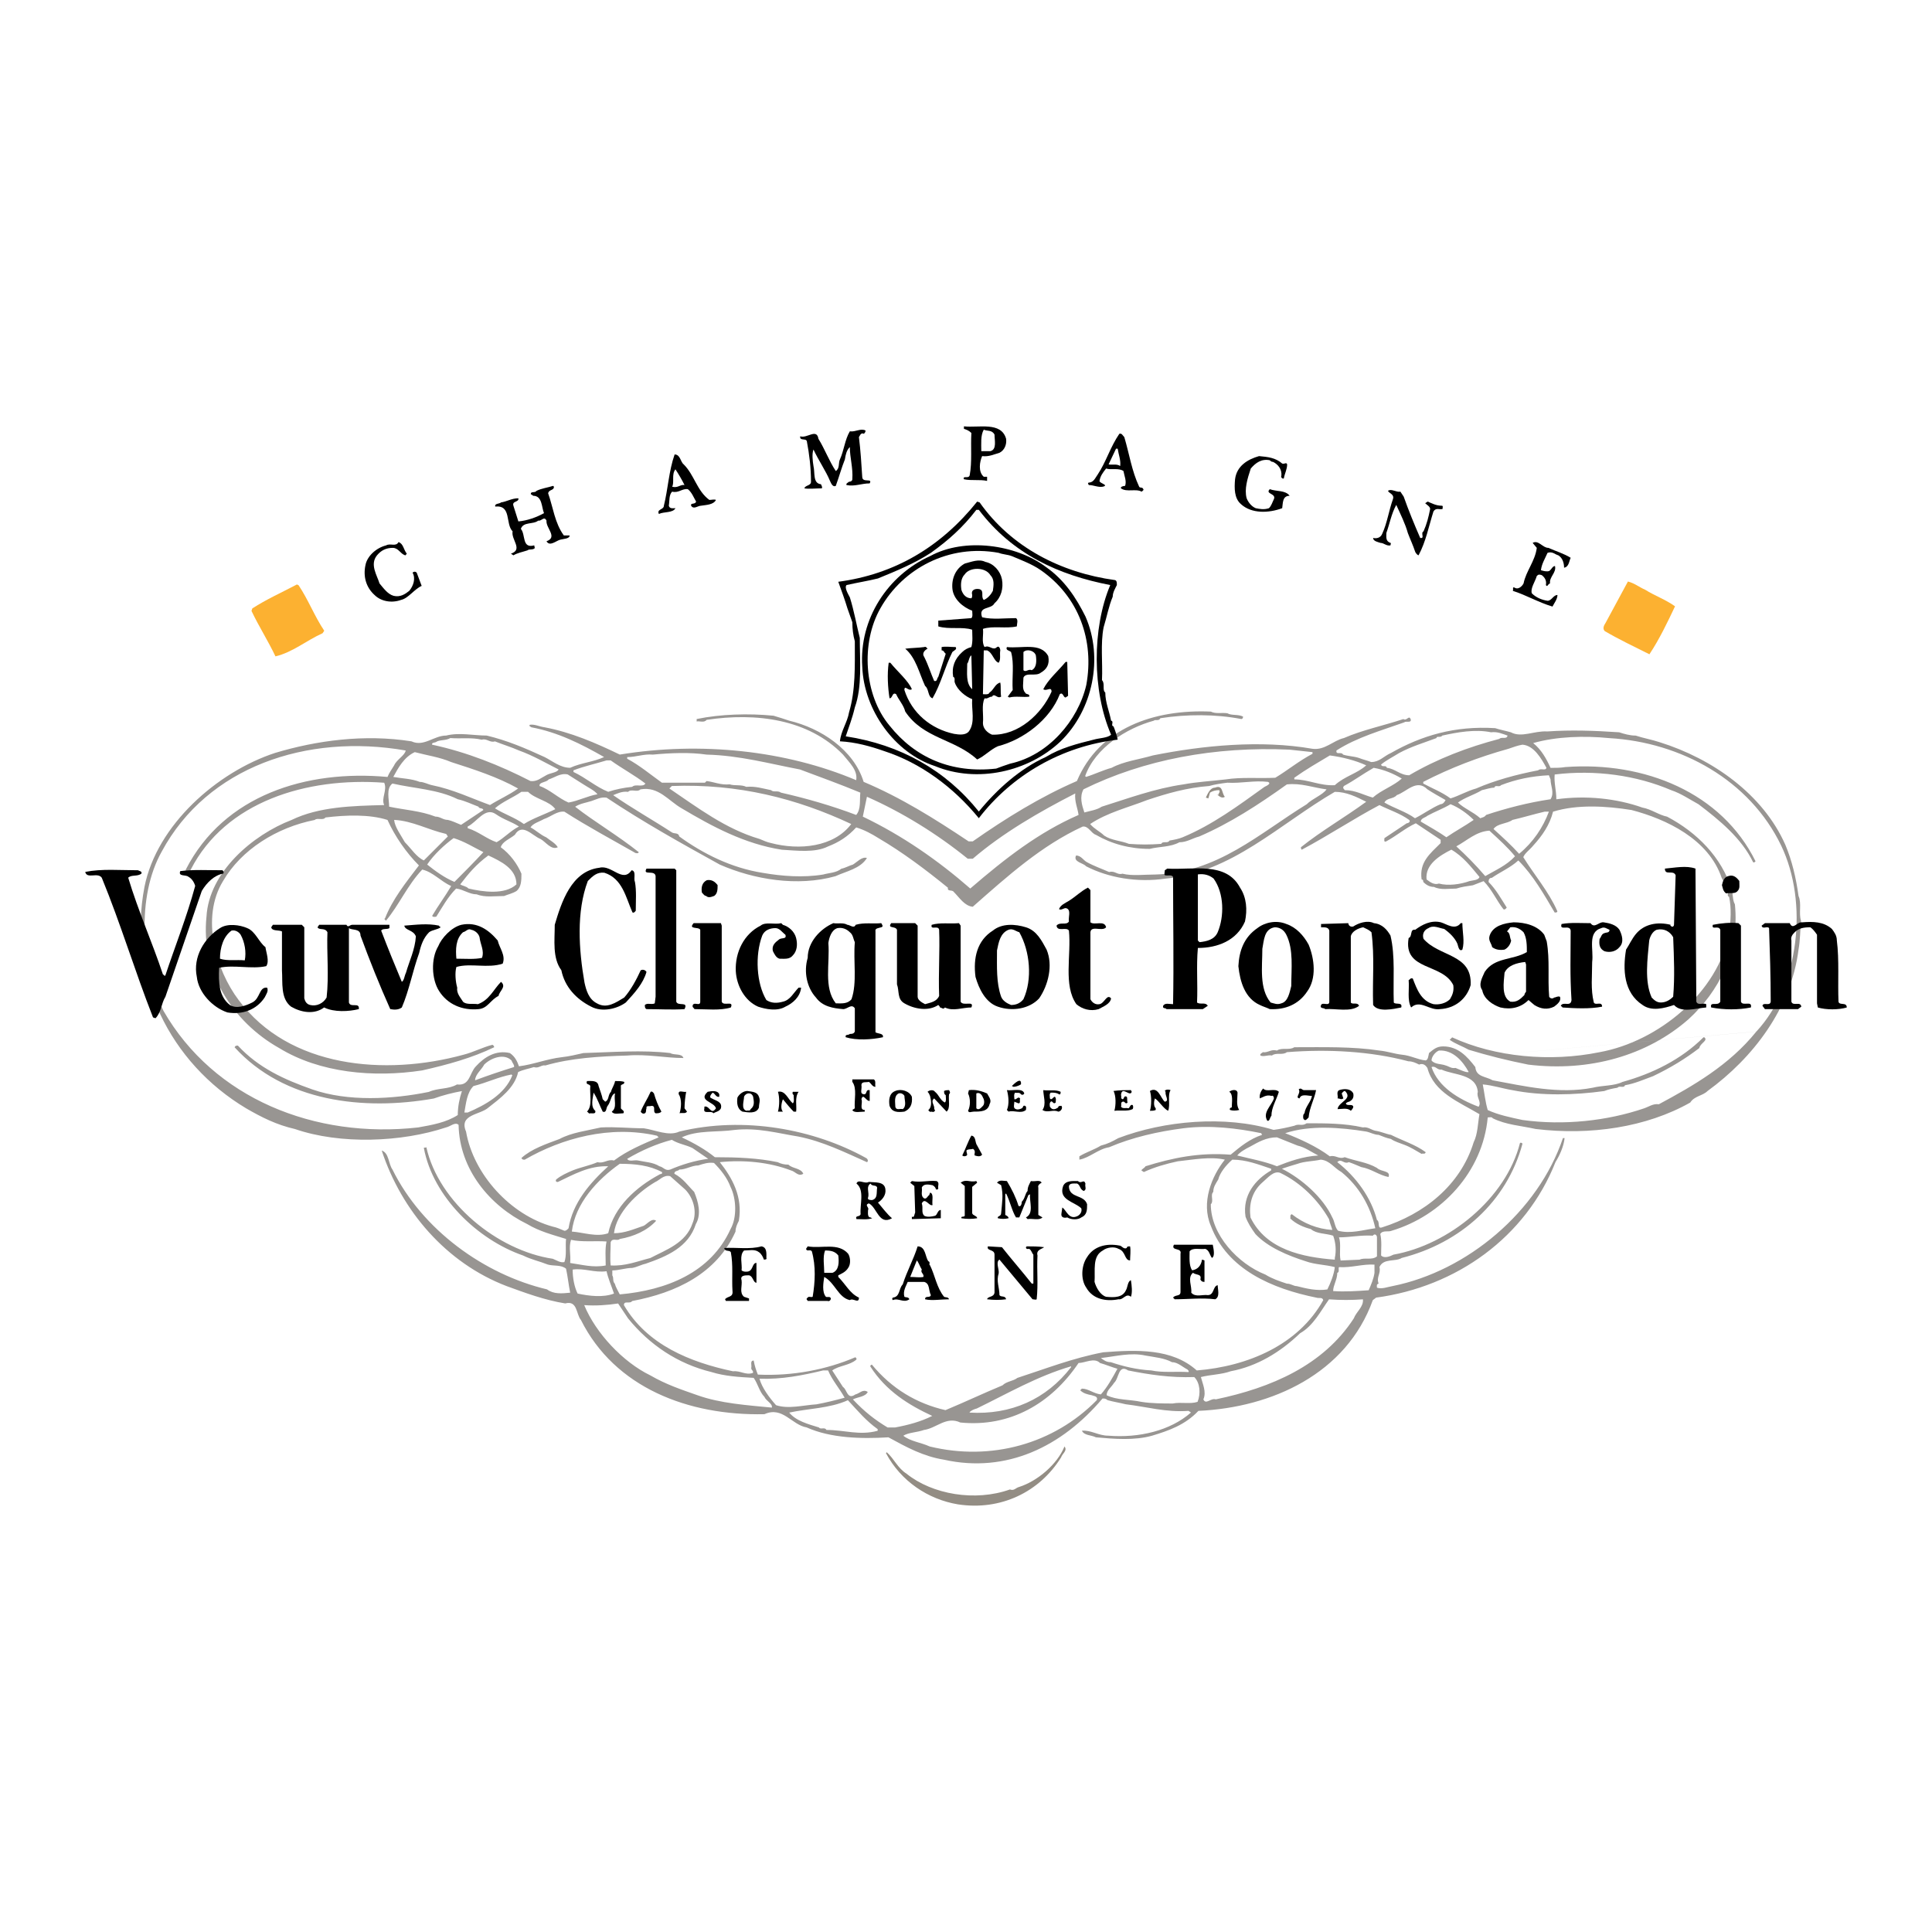 <?xml version="1.0" encoding="utf-8"?>
<!-- Generator: Adobe Illustrator 13.0.0, SVG Export Plug-In . SVG Version: 6.00 Build 14948)  -->
<!DOCTYPE svg PUBLIC "-//W3C//DTD SVG 1.0//EN" "http://www.w3.org/TR/2001/REC-SVG-20010904/DTD/svg10.dtd">
<svg version="1.0" id="Layer_1" xmlns="http://www.w3.org/2000/svg" xmlns:xlink="http://www.w3.org/1999/xlink" x="0px" y="0px"
	 width="192.756px" height="192.756px" viewBox="0 0 192.756 192.756" enable-background="new 0 0 192.756 192.756"
	 xml:space="preserve">
<g>
	<polygon fill-rule="evenodd" clip-rule="evenodd" fill="#FFFFFF" points="0,0 192.756,0 192.756,192.756 0,192.756 0,0 	"/>
	<path fill-rule="evenodd" clip-rule="evenodd" fill="#989592" d="M179.44,89.39c-0.248-1.815-0.66-3.547-1.32-5.113
		c-2.227-5.031-7.257-8.577-12.535-10.227c-0.742-0.248-1.649-0.413-2.392-0.66c-0.577,0-1.154-0.166-1.649-0.33
		c-2.475-0.165-4.784-0.248-7.175-0.083c-1.32-0.083-2.557,0.66-3.63,0.083c-0.577-0.165-1.071-0.248-1.566-0.412
		c-4.041-0.248-7.34,0.742-10.391,2.474c-0.743,0.33-1.155,0.907-1.979,0.907c-0.413-0.165-0.825-0.248-1.237-0.413
		c-0.495-0.165-1.072-0.165-1.567-0.33c-0.165-0.331-0.742,0.082-0.659-0.413c2.062-1.32,4.453-1.979,6.763-2.804
		c0.164-0.165,0.659,0.083,0.659-0.248c-0.165-0.577-0.412,0.165-0.742-0.082c-1.979,0.66-4.041,1.072-5.938,1.896
		c-1.071,0.248-1.896,1.237-3.133,1.072c-5.196-0.907-10.97-0.33-15.918,0.66c-1.402,0.413-2.887,0.578-4.123,1.237
		c-0.907,0.248-1.732,0.66-2.557,0.908l-0.083-0.083c0.99-2.804,4.124-4.783,6.846-5.525c0.165-0.165,0.494,0.082,0.66-0.248
		c2.639-0.412,5.525-0.412,8.081,0.083c0.083,0,0.166-0.083,0.166-0.248c-0.495-0.247-1.155-0.083-1.567-0.33
		c-0.577-0.083-1.154,0.083-1.649-0.165c-5.69-0.248-11.134,1.649-13.36,6.927c-3.629,1.567-7.093,3.711-10.392,6.021h-0.413
		c-3.463-2.31-6.763-4.372-10.474-5.938c-0.989-3.216-4.288-5.36-7.422-6.103c-0.495-0.165-0.99-0.33-1.567-0.495
		c-2.474-0.247-5.278-0.165-7.67,0.33v0.247c0.248-0.082,0.743,0.165,0.99-0.165c4.948-0.742,10.144-0.082,13.608,3.464
		c0.66,0.824,1.484,1.566,1.319,2.556c-7.01-2.969-15.504-3.876-23.587-2.556c-2.392-1.155-4.866-2.227-7.505-2.722
		c-0.577-0.083-0.99-0.33-1.484-0.248c-0.083,0.165,0.083,0.165,0.165,0.248c2.64,0.495,4.949,1.649,7.258,2.969
		c-1.073,0.495-2.31,0.577-3.382,1.072c-0.99,0-1.732-0.659-2.557-1.072c-1.979-0.907-3.711-1.649-5.773-2.144
		c-1.319,0-2.721-0.33-4.041,0c-1.237,0-2.227,1.154-3.464,0.577c-4.701-0.743-9.484-0.083-13.607,1.155
		c-5.773,1.896-11.793,7.175-13.031,13.36c-1.731,8.99,2.557,17.566,10.144,22.102c1.567,0.908,3.051,1.65,4.866,2.062
		c4.536,1.566,10.639,1.32,15.092-0.164c0.412-0.084,0.907-0.578,1.237-0.248c0.083,4.453,3.134,8.082,6.845,9.896
		c1.237,0.742,2.557,1.072,3.876,1.484c-0.083,0.742,0.082,1.65-0.165,2.309c-0.413,0.084-0.742-0.164-1.155-0.33
		c-5.525-0.824-11.381-5.607-12.618-11.133c-0.083,0.082-0.248,0-0.248,0.082c0.907,4.867,5.361,9.154,9.897,10.723
		c0.824,0.412,1.649,0.576,2.474,0.906c0.577,0.166,1.319,0,1.814,0.412c0.165,0.742,0.247,1.568,0.412,2.393
		c-0.825,0.082-1.649,0.164-2.309-0.33c-6.268-1.484-12.453-5.938-15.422-11.959c-0.413-0.576-0.33-1.648-1.072-1.896
		c1.979,6.02,6.433,11.217,12.454,13.525c1.814,0.66,3.793,1.402,5.855,1.732c1.237-0.33,1.072,1.072,1.567,1.648
		c3.381,6.764,10.722,9.566,18.309,9.402c1.815-0.824,2.722,1.072,4.207,1.318c2.392,1.074,5.443,1.156,8.164,0.99
		c1.815,0.99,3.464,1.896,5.526,2.229c6.269,1.4,11.794-1.32,15.835-6.104c0.165,0,0.33,0,0.495,0.164
		c0.577,0.166,1.154,0.248,1.814,0.412c2.062,0.248,4.04,0.824,6.268,0.66l0.247,0.164c-2.062,1.814-5.196,2.559-8.247,2.311
		c-0.989,0-1.732-0.578-2.639-0.496c0.247,0.496,0.906,0.412,1.401,0.66c1.814,0.166,3.876,0.33,5.608-0.164
		c1.649-0.496,3.299-1.072,4.618-2.475c7.34-0.33,14.763-3.711,17.401-11.051l0.33-0.248c8-1.072,14.928-6.02,17.896-13.525
		c0.412-0.66,0.825-1.566,0.907-2.391h-0.165c-2.474,7.34-9.566,13.277-16.989,14.762c-0.494,0.082-1.072,0.33-1.566,0.164
		c0-0.164-0.083-0.328,0.165-0.412c-0.248-0.658,0.247-0.988,0.082-1.648c0.412-0.908,1.567-0.496,2.227-0.908
		c5.855-1.484,10.474-5.607,12.041-11.381c0-0.082-0.165-0.164-0.247-0.082c-1.402,5.525-7.093,10.145-12.619,11.133
		c-0.33,0.166-0.906,0.412-1.236,0.084c0-0.66,0.082-1.484-0.082-2.145c0.247-0.412,0.824-0.166,1.154-0.33
		c4.948-1.484,9.071-5.855,9.566-11.299c0.165,0,0.412-0.082,0.495,0.082c1.319,0.66,2.804,0.742,4.288,1.072
		c5.443,0.66,11.052-0.164,15.423-2.639c0.412-0.66,1.236-0.66,1.731-1.154c4.536-3.299,8.33-8.248,9.072-14.104
		c0.165-0.907,0.165-1.979,0.247-2.886C179.44,91.122,179.771,90.132,179.44,89.39L179.44,89.39z M151.895,74.297
		c1.154,0.082,1.896,1.402,2.392,2.309c-0.082,0.33-0.577,0-0.824,0.248c-2.145,0.413-4.289,0.99-6.186,1.814
		c-0.907,0.248-1.732,0.742-2.557,0.99c-0.907-0.66-1.814-0.99-2.722-1.484v-0.165c2.722-1.402,5.525-2.474,8.494-3.299
		C150.987,74.544,151.4,74.379,151.895,74.297L151.895,74.297z M142.41,81.39c0.742-0.413,1.649-0.742,2.31-1.155
		c0.824,0.33,1.649,0.908,2.309,1.567c-0.824,0.578-1.896,1.155-2.722,1.732c-0.824-0.577-1.731-1.072-2.557-1.566
		C141.75,81.637,142.245,81.555,142.41,81.39L142.41,81.39z M141.174,81.637c-0.908-0.66-2.062-0.99-3.052-1.567
		c0.247-0.495,0.906-0.33,1.236-0.743c0.99-0.33,1.979-1.649,3.052-0.577c0.495,0.33,1.237,0.743,1.814,1.072
		c-0.083,0.165-0.247,0.412-0.495,0.412C142.905,80.565,141.998,81.225,141.174,81.637L141.174,81.637z M144.802,84.771
		c1.155,0.66,1.979,1.732,2.805,2.722c-0.083,0.33-0.66,0.33-0.99,0.412c-0.907,0.33-2.145,0.495-3.052,0.248
		c-0.494,0.165-0.907-0.165-1.236-0.412C142.163,86.255,143.647,85.349,144.802,84.771L144.802,84.771z M145.297,84.441
		c1.072-0.577,1.979-1.484,3.299-1.566c0.989,0.907,1.814,1.649,2.557,2.556c-0.825,0.908-1.979,1.402-2.969,1.979
		C147.193,86.255,146.286,85.349,145.297,84.441L145.297,84.441z M149.008,82.709c0.413-0.577,1.319-0.495,1.896-0.907
		c1.072-0.247,2.145-0.577,3.217-0.825h0.413c-0.578,1.567-1.567,3.052-2.97,4.206C150.739,84.276,149.915,83.534,149.008,82.709
		L149.008,82.709z M148.266,81.307c-0.165,0.248-0.412,0.248-0.577,0.33c-0.742-0.66-1.649-0.99-2.227-1.567
		c0.659-0.495,1.566-0.743,2.392-1.237c0.412-0.083,0.824-0.248,1.237-0.248c0.082-0.33,0.494,0,0.659-0.247
		c1.484-0.577,3.052-0.907,4.784-0.99l0.164,0.413c0,0.66,0.412,1.319,0,1.979C152.472,80.07,150.245,80.647,148.266,81.307
		L148.266,81.307z M139.606,75.122c1.237-0.66,2.392-0.99,3.711-1.485c0-0.247,0.412,0,0.577-0.247
		c1.485-0.33,3.299-0.66,4.866-0.33c0.66-0.083,1.154,0.165,1.649,0.33c-0.083,0.412-0.577,0.083-0.825,0.33
		c-3.134,0.824-6.185,1.979-8.989,3.628c-0.907,0-1.401-0.659-2.227-0.742c-0.083-0.33-0.495,0-0.577-0.33
		C138.286,75.864,138.946,75.534,139.606,75.122L139.606,75.122z M137.05,76.606c0.989,0.165,1.979,0.578,2.804,1.072
		c-0.825,0.743-2.062,1.155-2.887,1.897c-0.907-0.248-1.731-0.742-2.804-0.742c-0.083-0.165-0.247-0.165-0.083-0.412
		C135.152,77.843,135.895,77.266,137.05,76.606L137.05,76.606z M132.679,75.369c1.237,0.165,2.557,0.495,3.628,0.99
		c-0.906,0.825-2.144,1.072-3.133,1.979c-1.485,0.083-2.64-0.577-4.041-0.577v-0.165C130.287,76.771,131.441,76.111,132.679,75.369
		L132.679,75.369z M108.102,78.75c6.021-2.969,13.113-4.289,20.536-3.958c0.742,0.083,1.566,0.165,2.31,0.248
		c0,0.083,0,0.165,0,0.165c-1.402,0.743-2.475,1.649-3.712,2.392c-1.649,0.082-3.382-0.083-4.948,0.165
		c-1.402,0.165-2.887,0.247-4.206,0.495c-2.887,0.412-5.525,1.402-8.165,2.227c-0.495,0.33-1.154,0.413-1.731,0.577
		C107.938,80.318,107.689,79.493,108.102,78.75L108.102,78.75z M126.163,78.503c-2.639,1.896-5.195,3.793-8.165,5.03
		c-0.412,0.165-0.824,0.248-1.319,0.33c-0.164,0.33-0.66,0-0.824,0.33c-1.154,0.083-2.062,0.083-3.217,0
		c-0.824-0.33-1.731-0.33-2.474-0.825c-0.413-0.412-0.99-0.66-1.402-1.154c1.732-1.155,3.794-1.649,5.69-2.392
		c1.979-0.66,3.959-1.237,6.186-1.402c0.577-0.165,1.154-0.248,1.814-0.33c1.401,0.083,2.64-0.248,4.041-0.083
		C126.905,78.173,126.328,78.421,126.163,78.503L126.163,78.503z M86.494,79.493c3.546,1.566,7.01,3.711,10.062,6.185h0.495
		c2.969-2.557,6.68-4.701,10.227-6.515c-0.083,0.825,0.247,1.484,0.33,2.144c-3.959,1.732-7.258,4.289-10.804,7.34
		c-3.216-2.804-6.763-5.278-10.721-7.174L86.494,79.493L86.494,79.493z M62.577,75.534c0.907,0,1.649-0.33,2.557-0.247
		c1.732-0.165,3.711-0.248,5.361,0c3.299,0.082,6.268,0.907,9.319,1.484c1.979,0.743,4.041,1.485,6.021,2.31
		c-0.083,0.742,0.083,1.649-0.413,2.227c-2.392-0.907-4.948-1.649-7.505-2.227c-0.33-0.248-0.742,0-0.989-0.248
		c-0.825-0.165-1.567-0.412-2.475-0.33c-0.495-0.248-1.154-0.083-1.649-0.248c-0.908,0.083-1.567-0.248-2.31-0.33l-0.165,0.165
		h-4.289c-1.155-0.825-2.227-1.732-3.464-2.392V75.534L62.577,75.534z M84.927,82.214c-1.732,2.309-5.196,2.639-8,1.897
		c-0.413-0.083-0.743-0.248-1.155-0.413c-3.381-0.99-6.186-3.134-8.989-5.031l0.247-0.247
		C73.628,78.173,79.484,79.658,84.927,82.214L84.927,82.214z M57.217,76.854c1.072-0.412,2.227-0.66,3.299-0.989h0.412
		c1.155,0.825,2.392,1.484,3.464,2.309c-0.248,0.412-0.99,0-1.32,0.33c-0.825,0.082-1.649,0.247-2.392,0.495
		c-1.237-0.495-2.227-1.402-3.464-1.979V76.854L57.217,76.854z M56.64,77.266l1.567,0.99c0.495,0.33,1.072,0.577,1.402,0.989
		c-0.99,0.165-1.897,0.66-2.887,0.825c-0.989-0.413-1.896-1.32-2.886-1.649c-0.083-0.413,0.66-0.33,0.907-0.66
		C55.32,77.596,55.897,77.101,56.64,77.266L56.64,77.266z M44.516,83.204l0.165,0.247l-2.392,2.392
		c-0.742-0.33-1.237-1.154-1.896-1.814c-0.413-0.742-0.99-1.484-1.072-2.227C41.135,81.885,42.702,82.792,44.516,83.204
		L44.516,83.204z M38.825,80.482c0-0.742-0.33-1.814,0.33-2.309c2.144,0.495,4.536,0.577,6.516,1.567
		c0.742,0.165,1.401,0.494,2.062,0.742c0.083,0.248,0.412,0.083,0.495,0.33L46,82.297c-0.412-0.165-0.908-0.412-1.32-0.495
		c-0.495,0-0.742-0.329-1.237-0.329C41.959,80.895,40.393,80.812,38.825,80.482L38.825,80.482z M45.258,83.617
		c1.072,0.33,1.979,0.907,2.969,1.402c-0.908,0.99-1.979,2.062-2.887,2.969c-0.989-0.413-1.897-1.073-2.721-1.732
		C43.279,85.266,44.351,84.276,45.258,83.617L45.258,83.617z M48.722,85.349c1.237,0.577,2.804,1.319,2.804,2.886
		c-1.154,1.072-3.381,0.742-4.783,0.412c-0.247-0.247-0.578-0.247-0.825-0.412C46.743,87.163,47.485,86.255,48.722,85.349
		L48.722,85.349z M46.66,82.626v-0.165c0.907-0.413,1.732-1.979,2.804-1.237c0.825,0.577,1.567,0.743,2.31,1.237
		c-0.825,0.413-1.485,1.155-2.228,1.567C48.557,83.699,47.732,82.957,46.66,82.626L46.66,82.626z M49.382,80.647
		c0.742-0.66,1.814-1.072,2.639-1.649h0.66c0.742,0.743,2.145,0.907,2.722,1.732c-0.99,0.495-2.227,0.907-3.134,1.484
		C51.361,81.555,50.289,81.225,49.382,80.647L49.382,80.647z M43.609,73.967c0.412-0.165,0.907-0.083,1.319-0.33
		c1.072,0.083,2.144-0.083,3.134,0.165c0.495-0.165,0.824,0.33,1.319,0.165c0.825,0.33,1.649,0.577,2.392,0.907
		c1.401,0.495,2.804,1.319,3.958,1.896c-0.165,0.33-0.825,0.33-1.237,0.577c-0.495,0.248-0.907,0.66-1.567,0.578
		c-3.052-1.567-6.35-2.886-9.814-3.628C43.031,74.05,43.443,74.132,43.609,73.967L43.609,73.967z M41.382,75.04
		c1.237,0.33,2.474,0.495,3.628,0.99c2.309,0.742,4.619,1.484,6.681,2.639c-0.908,0.66-1.897,1.073-2.805,1.65
		c-1.814-0.66-3.711-1.567-5.772-1.979c-0.413-0.083-0.825-0.33-1.237-0.33c-0.825-0.33-1.732-0.33-2.639-0.495
		C39.733,76.606,40.31,75.534,41.382,75.04L41.382,75.04z M51.031,107.203l0.083,0.084c-0.742,1.896-2.722,2.969-4.454,3.711h-0.33
		c0.165-0.908,0.248-1.98,0.907-2.641C48.557,108.027,49.712,107.451,51.031,107.203L51.031,107.203z M47.402,107.781
		c0-0.578,0.66-1.072,0.907-1.568c0.66-0.658,1.979-1.154,2.722-0.412c0.083,0.248,0.33,0.496,0.247,0.66
		C49.959,106.873,48.722,107.287,47.402,107.781L47.402,107.781z M56.969,123.697c1.072,0.248,2.392,0.084,3.546,0.166
		c-0.165,0.742-0.083,1.648-0.083,2.391c-1.237,0.248-2.392-0.082-3.546-0.246C56.969,125.1,56.722,124.521,56.969,123.697
		L56.969,123.697z M64.227,122.295c-0.989,0.33-1.896,0.744-2.969,0.744c0.247-2.062,2.309-4.043,4.124-5.113
		c0.412-0.166,0.825-0.744,1.484-0.578l1.484,1.318c0.825,0.826,1.237,2.229,0.742,3.383c-0.66,1.979-2.639,2.639-4.206,3.463
		c-1.32,0.33-2.474,0.826-3.959,0.742c-0.083-0.824,0-1.484,0-2.309c0.165-0.494,0.66-0.082,0.907-0.33
		c1.402-0.248,2.722-0.824,3.629-1.814C65.052,121.471,64.557,122.131,64.227,122.295L64.227,122.295z M61.093,126.75
		c0.66,0,1.32-0.248,1.979-0.248c0.495-0.082,0.907-0.33,1.32-0.412c2.144-0.742,4.289-1.65,5.03-3.959
		c0.578-0.99,0.248-2.227-0.165-3.217c-0.66-0.66-1.072-1.318-1.979-1.814c0-0.33,0.412-0.246,0.495-0.412
		c0.659,0,1.237-0.412,1.896-0.412c0.495-0.164,0.99-0.33,1.567-0.248c0.66,0.66,1.319,1.484,1.65,2.393
		c0.577,1.154,0.659,3.051,0,4.205c-1.979,4.371-6.433,6.104-11.052,6.516c-0.165-0.33-0.412-0.742-0.495-1.072
		c-0.248-0.246-0.083-0.576-0.248-0.824V126.75L61.093,126.75z M66.866,116.688c-0.495,0.166-0.66-0.248-1.072-0.33
		c-0.66-0.412-1.402-0.412-2.144-0.576c-0.331-0.084-0.908,0.164-1.073-0.166c1.402-0.824,2.887-1.484,4.454-1.896
		c0.66,0.412,1.402,0.494,2.062,0.824l1.567,1.072C69.34,115.781,68.021,116.193,66.866,116.688L66.866,116.688z M66.042,116.936
		c0.083,0.246-0.166,0.164-0.248,0.246c-2.31,1.238-4.536,3.217-5.113,5.857c-1.155,0.412-2.474-0.084-3.629-0.166
		c0.33-2.805,2.557-5.195,4.783-6.762C63.402,116.111,64.804,116.275,66.042,116.936L66.042,116.936z M57.629,129.059
		c-0.33-0.66-0.495-1.566-0.495-2.393c1.155-0.164,2.145,0.33,3.382,0.166c0.165,0.742,0.495,1.484,0.742,2.227
		C60.186,129.471,58.784,129.307,57.629,129.059L57.629,129.059z M69.587,139.203c-1.649-0.578-3.134-1.072-4.701-1.98
		c-2.722-1.318-5.443-4.205-6.598-7.01c1.154,0.082,2.309,0,3.381-0.164l0.99,1.484c2.144,2.639,4.948,4.535,8.33,5.359
		c1.319,0.412,2.721,0.496,4.206,0.578c0.413,0.578,0.578,1.402,1.072,1.896c0.165,0.412,0.825,0.66,0.743,1.072
		C74.536,140.193,71.896,140.027,69.587,139.203L69.587,139.203z M75.773,137.553c2.227,0.082,4.288-0.33,6.351-0.824h0.495
		c0.412,0.99,1.154,1.814,1.649,2.721c-0.907,0.248-1.897,0.496-2.804,0.66c-1.319,0.084-2.804,0.496-4.041,0.084
		C76.763,139.449,76.021,138.461,75.773,137.553L75.773,137.553z M87.566,142.748c-1.814,0.496-3.299-0.082-5.114-0.082
		c-0.165-0.33-0.577,0-0.742-0.248c-1.072-0.328-2.31-0.658-2.969-1.484c1.896-0.412,4.041-0.412,5.855-1.236
		c0.989,1.072,1.814,2.062,2.969,2.887V142.748L87.566,142.748z M109.834,139.121c-0.742-0.084-1.237-0.578-1.896-0.578
		l-0.166,0.164c0.33,0.33,0.743,0.414,1.155,0.496c0.165,0.082,0.66,0.082,0.494,0.494c-4.288,4.371-10.556,6.104-16.659,4.619
		c-0.907-0.412-1.897-0.496-2.639-1.072c0.495-0.33,1.402-0.33,2.062-0.578c1.237-0.164,2.227-1.402,3.629-0.742
		c4.948,0.494,9.072-1.896,11.794-5.938c0.659,0,1.566-0.578,2.144,0c0.578,0.164,1.155,0.412,1.732,0.576
		C110.988,137.471,110.494,138.379,109.834,139.121L109.834,139.121z M96.721,140.934c0.083-0.164,0.412-0.328,0.742-0.412
		c3.052-1.484,6.021-3.217,9.402-4.205v0.082C104.391,139.615,100.845,141.182,96.721,140.934L96.721,140.934z M109.834,135.492
		c1.484-0.166,2.969-0.578,4.453-0.248c0.907,0.164,1.897,0.248,2.64,0.66c0.577,0,1.071,0.494,1.566,0.742
		c0,0.082,0.165,0.082,0.083,0.246c-1.237-0.082-2.558,0.084-3.711-0.164c-1.485-0.082-2.805-0.412-4.042-0.824
		C110.329,135.904,110.081,135.656,109.834,135.492L109.834,135.492z M119.482,139.863c-0.742,0.246-1.648,0-2.474,0.164
		c-0.907,0-2.144,0-3.134-0.164c-1.154-0.248-2.475-0.166-3.464-0.66c0-0.496,0.495-0.824,0.742-1.238
		c0.495-0.412,0.412-1.896,1.402-1.236c2.062,0.412,4.206,0.742,6.598,0.66C119.73,137.965,119.812,139.037,119.482,139.863
		L119.482,139.863z M135.07,131.533c-3.052,4.701-8.247,6.928-13.772,8.082c-0.495-0.166-0.99,0.578-1.237,0
		c0.33-0.742-0.083-1.566-0.248-2.227c0.99-0.248,2.062-0.248,2.97-0.578c2.639-0.494,4.948-1.896,6.928-3.793
		c1.319-0.742,2.062-2.227,2.887-3.381c1.154,0.082,2.226,0.082,3.381,0C136.06,130.379,135.317,130.873,135.07,131.533
		L135.07,131.533z M121.05,118.914c0-0.494,0.248-0.824,0.495-1.236c0.165-0.66,0.742-1.402,1.402-1.98
		c1.401,0,2.639,0.496,3.876,0.908v0.164c-1.567,0.908-2.887,2.475-2.557,4.619c0.247,0.66,0.577,1.154,0.989,1.732
		c1.237,1.318,3.217,2.145,5.031,2.721c0.907,0.33,1.979,0.33,2.887,0.578c-0.083,0.742-0.413,1.566-0.743,2.227
		c-1.071,0.164-2.062-0.082-3.051-0.33c-0.33,0-0.577-0.248-0.99-0.248c-0.742-0.246-1.484-0.494-2.144-0.906
		c-2.722-1.072-5.443-3.959-5.443-7.01C121.133,119.822,120.721,119.244,121.05,118.914L121.05,118.914z M128.72,121.555
		c0.577,0.576,1.402,0.906,2.062,1.07c0.578,0.496,1.485,0.414,2.228,0.66c0.247,0.66,0.33,1.484,0.165,2.227v0.166
		c-3.217-0.248-6.846-0.99-8.412-4.207c-0.165-1.236,0.082-2.557,1.236-3.545c0.495-0.414,1.072-1.156,1.732-0.908
		c2.062,0.99,3.793,2.721,4.866,4.619c0.082,0.412,0.247,0.742,0.329,1.072c-1.484-0.084-2.887-0.66-4.041-1.568
		C128.638,121.225,128.803,121.471,128.72,121.555L128.72,121.555z M132.926,121.471c-0.907-1.979-3.052-3.875-5.03-4.865
		c0.494-0.166,0.989-0.33,1.566-0.494c0.66-0.248,1.567-0.248,2.31-0.414c0.907,0.084,1.319,0.826,2.062,1.238
		c1.732,1.402,2.887,3.381,3.382,5.607c-1.237,0.166-2.475,0.578-3.712,0.248C133.174,122.461,133.174,121.883,132.926,121.471
		L132.926,121.471z M127.4,116.357c-1.237-0.494-2.639-0.742-3.959-1.072c0.248-0.33,0.825-0.66,1.32-0.906
		c0.742-0.412,1.566-0.908,2.639-0.908c0.659,0.248,1.402,0.578,2.062,0.826c0.742,0.164,1.402,0.658,2.062,0.988
		C130.039,115.367,128.638,115.863,127.4,116.357L127.4,116.357z M137.132,126.996c-0.082,0.578-0.329,1.156-0.577,1.732
		c-1.154,0.082-2.392,0.166-3.546,0.082c0-0.576,0.412-1.154,0.412-1.814c0.247-0.082,0.082-0.412,0.165-0.576
		c1.236,0.082,2.392-0.33,3.546-0.248V126.996L137.132,126.996z M137.38,125.348c-0.495,0.412-1.237,0.082-1.732,0.33l-1.896,0.082
		c-0.165-0.742,0.082-1.65-0.165-2.309c1.072,0,2.227-0.248,3.381-0.166c0.165-0.246,0.413-0.082,0.413,0.166V125.348
		L137.38,125.348z M143.812,106.709c1.237,0.578,3.464,0.412,3.629,2.227c-0.165,0.576,0.412,0.99,0.082,1.484
		c-1.979-0.742-4.041-1.98-4.7-3.959C143.235,106.297,143.4,106.791,143.812,106.709L143.812,106.709z M142.823,105.801
		c0-0.33,0.329-0.824,0.741-0.988c1.402-0.084,2.393,1.072,2.97,2.145c-0.248,0.082-0.907-0.248-1.319-0.412
		c-0.413,0.082-0.66-0.166-0.99-0.248C143.812,106.131,143.152,106.213,142.823,105.801l32.411-2.887
		c-2.722,3.383-6.351,5.443-9.731,7.258c-0.578-0.082-0.99,0.248-1.485,0.412c-3.628,1.238-7.999,1.732-12.123,1.156
		c-1.155-0.248-2.392-0.496-3.464-0.99c-0.247-0.824-0.33-1.732-0.495-2.557c0.99,0.082,1.979,0.412,2.969,0.576
		c2.887,0.578,6.186,0.496,9.155,0.084c0.412-0.166,0.824-0.248,1.319-0.33c0.165-0.248,0.66,0.082,0.742-0.248
		c0.989-0.164,1.896-0.576,2.804-0.906c1.732-0.824,3.217-1.732,4.618-2.805c0.083-0.494,0.908-0.742,0.496-1.072h-0.083
		c-2.227,2.227-5.113,3.629-8.082,4.453c-0.825,0.412-1.979,0.33-2.97,0.578c-3.381,0.66-6.845-0.166-9.979-0.742
		c-0.742-0.412-1.649-0.33-1.732-1.32c-0.824-1.072-1.731-2.062-3.216-2.062c-0.66,0-0.99,0.33-1.402,0.66
		c-0.083,0.33-0.083,0.66-0.33,0.742c-0.824-0.082-1.484-0.494-2.392-0.576c-0.742-0.082-1.401-0.33-2.227-0.412
		c-2.722-0.414-5.608-0.33-8.494-0.33c-0.495,0.33-1.237,0-1.732,0.33c-0.577-0.166-0.907,0.246-1.402,0.164
		c-0.082,0.082-0.33,0.166-0.247,0.33c0.33,0.164,0.742-0.082,1.154,0c0.413-0.33,1.072,0,1.484-0.33
		c4.124-0.33,8.413-0.082,12.124,0.908c0.412,0,0.742,0.164,1.072,0.328c0.412-0.164,0.659,0.084,0.824,0.332
		c0.66,2.473,3.134,3.381,5.196,4.617c-0.165,0.906-0.165,1.979-0.578,2.805c-1.319,4.287-4.948,7.174-9.154,8.494
		c-0.494,0.164-0.164-0.578-0.494-0.742c-0.577-2.227-2.062-4.289-3.959-5.773c0.412-0.412,0.659,0.248,1.154,0
		c0.495,0.166,0.825,0.33,1.237,0.494c0.99,0.166,1.814,0.826,2.722,0.99c0.248-0.66-0.742-0.494-1.154-0.906
		c-0.99-0.578-2.062-0.66-3.217-1.072c-0.577,0.246-0.907-0.248-1.484-0.084c-1.319-0.988-2.969-1.73-4.454-2.309
		c2.475-0.824,5.526-0.576,8.082-0.164c0.413,0.082,0.825,0.33,1.238,0.33c0.412,0.164,0.824,0.33,1.237,0.412
		c0.329,0.246,0.906,0.412,1.319,0.576c0.659,0.248,1.154,0.578,1.731,0.908c0.165-0.082,0.33,0.082,0.412-0.166
		c-0.989-0.742-2.31-1.154-3.463-1.73c-0.496-0.084-0.99-0.33-1.567-0.412c-0.412-0.084-0.742-0.414-1.237-0.33
		c-1.814-0.414-3.711-0.414-5.608-0.414c-0.495,0.33-0.742,0-1.236,0.248c-0.66,0.166-1.402,0.33-2.062,0.412
		c-4.866-1.484-10.969-0.906-15.505,0.826c-0.577,0.328-1.071,0.576-1.731,0.742c-0.66,0.412-1.484,0.658-2.145,1.07v0.33
		c0.99-0.164,1.897-1.072,2.969-1.236c2.31-0.99,4.866-1.566,7.423-1.896c2.64-0.33,5.36,0,7.752,0.494l0.083,0.166
		c-1.237,0.412-2.145,1.154-3.134,1.979c-3.135-0.248-5.855,0.33-8.495,1.154c-0.082,0.166-0.33,0.248-0.412,0.412l0.247,0.166
		c1.072-0.496,2.227-0.824,3.382-1.072c1.566-0.166,3.217-0.496,4.7-0.166c-1.319,1.65-2.392,4.289-1.401,6.598
		c1.649,4.371,6.103,6.27,10.557,7.176c0.247,0.082,0.577-0.082,0.659,0.248c-2.474,4.453-7.505,6.598-12.618,7.01
		c-2.474-2.227-6.021-2.062-9.319-1.814c-3.052,0.578-5.772,1.648-8.577,2.557c-0.412,0.33-1.071,0.33-1.484,0.742
		c-1.979,0.824-3.711,1.65-5.69,2.475c-2.887-0.66-5.361-2.145-7.34-4.537c-0.083,0-0.165,0.084-0.165,0.166
		c1.567,2.475,3.876,3.877,6.186,4.947c-1.155,0.578-2.392,0.908-3.711,1.154h-0.742c-1.237-0.742-2.309-1.566-3.464-2.803
		c0.495-0.248,1.237-0.248,1.484-0.742c-0.495-0.33-0.825,0.164-1.237,0.248c-0.825,0.576-0.825-0.496-1.237-0.742l-1.072-1.65
		c0.66-0.494,1.732-0.494,2.392-1.072c0.083-0.082,0-0.164-0.082-0.248c-2.887,1.238-6.268,1.896-9.732,1.732
		c-0.165-0.412-0.33-0.906-0.413-1.402c-0.412,0-0.165,0.496-0.247,0.742c0,0.248,0.247,0.248,0.165,0.496
		c-0.742,0.246-1.237-0.248-1.979-0.166c-4.289-0.906-8.577-2.639-10.887-6.598c0-0.494,0.578-0.082,0.825-0.412
		c4.371-0.824,8.412-2.721,10.309-6.928c0-0.412,0.165-0.742,0.33-1.072c0.413-2.391-0.66-4.289-1.897-5.855
		c2.392-0.248,4.949,0,7.093,0.824c0.413,0.084,0.742,0.66,1.237,0.33c-0.248-0.576-1.072-0.494-1.485-0.906
		c-0.412,0-0.742-0.082-1.072-0.248c-1.979-0.412-4.041-0.494-6.268-0.494c-0.907-0.742-2.062-1.402-3.299-1.98
		c1.567-0.742,3.546-0.494,5.278-0.742c2.309-0.246,4.288,0.33,6.35,0.66c2.475,0.494,4.619,1.566,6.845,2.557
		c0.165-0.082,0.083-0.33-0.082-0.412c-5.196-2.887-12.206-4.205-18.639-2.639c-1.073,0.494-2.392-0.166-3.547-0.33
		c-1.484,0-2.804-0.166-4.288-0.082c-1.402,0.33-2.887,0.494-4.124,1.154c-1.319,0.494-2.804,0.988-3.793,1.896
		c0.083,0.164,0.165,0.164,0.33,0.164c3.711-2.143,8.494-3.463,13.195-2.391l0.165,0.164c-1.566,0.66-3.134,1.32-4.453,2.311
		c-0.66-0.166-0.989,0.33-1.649,0.164c-0.742,0.33-1.649,0.494-2.475,0.824c-0.577,0.248-1.154,0.496-1.649,0.908
		c-0.083,0.164,0,0.248,0.165,0.248c1.567-0.744,3.134-1.65,5.031-1.568c-1.814,1.65-3.547,3.629-3.959,6.186
		c-0.165,0.166-0.247,0.248-0.412,0.248c-0.413-0.166-0.742-0.33-1.155-0.412c-4.206-1.154-7.917-5.197-8.659-9.484
		c-0.743-1.732,1.402-1.65,2.227-2.393c1.154-0.906,2.639-1.979,2.969-3.545c0.495-0.248,1.072-0.33,1.566-0.496
		c0.495,0.166,0.742-0.248,1.155-0.164c2.557-0.742,5.36-0.908,8.165-0.99c1.979-0.164,3.794,0.248,5.608,0.248
		c-0.165-0.496-0.907-0.248-1.319-0.496c-2.804-0.33-5.773-0.082-8.66,0c-0.743,0.166-1.402,0.33-2.145,0.412
		c-1.484,0.166-2.887,0.742-4.288,0.908c-0.165-0.494-0.413-0.99-0.908-1.32c-1.402-0.33-2.557,0.412-3.381,1.32
		c-0.66,0.66-0.578,1.979-1.897,1.814c-0.825,0.494-1.897,0.33-2.804,0.742c-3.629,0.742-8.083,0.99-11.628-0.248
		c-2.804-0.988-5.361-2.143-7.423-4.371c-0.165,0-0.248,0-0.33,0.166c4.949,5.443,12.866,6.35,19.876,5.113
		c0.907-0.33,1.896-0.578,2.804-0.742c-0.247,0.742-0.412,1.566-0.412,2.391c-1.155,0.742-2.557,0.99-3.959,1.238
		c-10.309,1.154-20.371-2.887-25.401-11.629c-2.227-4.536-2.722-11.381-0.165-15.917c4.536-8.412,14.433-11.793,24.329-10.062
		c-0.082,0.495-0.907,0.907-1.154,1.484c-0.248,0.412-0.495,0.742-0.66,1.155c-8.083-0.743-16.33,1.814-20.124,9.237
		c0,0.165-0.082,0.248,0.083,0.33c0.248,0.083,0.33-0.165,0.413-0.33c3.463-6.763,11.546-9.237,19.298-8.66
		c0.33,0.742-0.33,1.567,0,2.227c-3.216,0.082-6.515,0.165-9.236,1.484c-3.876,1.485-8.248,5.196-8.495,9.65
		c-0.578,5.443,2.557,10.474,7.257,13.113c4.042,2.475,9.402,2.969,14.268,2.227c2.556-0.578,4.948-1.236,7.174-2.309
		c0-0.166-0.082-0.166-0.165-0.248c-0.99,0.248-1.896,0.742-2.886,0.99c-7.835,2.145-17.402,1.32-22.433-5.443
		c-2.309-3.052-3.794-8.247-1.567-11.876c1.814-3.134,5.36-5.36,9.154-6.103c0.248-0.247,0.825,0.083,1.072-0.247
		c2.062-0.248,4.371-0.33,6.186,0.247c0.742,1.649,1.896,3.299,3.134,4.537c-1.32,1.732-2.639,3.381-3.381,5.278
		c-0.165,0.083,0.083,0.165,0.083,0.248c1.319-1.567,2.144-3.546,3.629-5.113c1.072,0.248,1.814,1.154,2.886,1.649
		c-0.577,0.99-1.32,1.979-1.896,2.969c0.082,0.166,0.329,0.083,0.412,0.083c0.577-0.908,1.154-1.979,1.979-2.805
		c0.742,0.083,1.319,0.577,2.061,0.577c0.825,0.331,1.815,0.166,2.722,0.166c0.412-0.166,0.825-0.248,1.237-0.495
		c0.495-0.412,0.495-1.072,0.495-1.732c-0.412-0.99-1.155-1.979-2.062-2.639c0.165-0.577,0.907-0.825,1.402-1.237
		c0.742-1.237,1.732,0.082,2.557,0.412c0.495,0.248,1.072,1.155,1.732,0.825c-0.248-0.412-0.743-0.66-1.155-0.99
		c-0.577-0.247-1.072-0.742-1.567-0.989c0.247-0.413,0.907-0.577,1.32-0.825c0.742-0.247,1.319-0.825,2.062-0.743
		c2.309,1.485,4.783,2.804,7.092,4.124c0.083,0,0.248,0.083,0.33-0.082c-2.062-1.65-4.454-3.051-6.351-4.536
		c0.495-0.33,1.155-0.412,1.649-0.577c0.495-0.165,0.908-0.412,1.485-0.33c3.711,2.474,7.422,4.536,11.298,6.68
		c3.381,1.485,7.752,2.227,11.546,1.155c1.072-0.495,2.474-0.742,3.134-1.814c-0.495-0.166-0.99,0.412-1.402,0.659
		c-0.33,0.083-0.742,0.33-1.155,0.413c-0.495,0.412-1.237,0.412-1.814,0.577c-1.979,0.33-4.124,0.165-6.021-0.165
		c-3.134-0.495-5.938-1.897-8.329-3.629c-0.083-0.412-0.495-0.247-0.743-0.412c-1.897-1.237-3.958-2.392-5.855-3.711
		c0.412-0.165,0.907-0.412,1.485-0.33c0.33-0.33,0.907,0.083,1.236-0.248c1.814-0.33,2.804,1.155,4.124,1.897
		c3.051,1.814,6.268,3.546,9.979,4.124c1.484,0.083,3.298,0.33,4.618-0.33c1.072-0.412,1.979-0.99,2.804-1.896
		c0.825,0.247,1.567,0.66,2.227,1.072c2.392,1.402,4.701,3.134,6.928,4.948c-0.083,0.412,0.412,0.165,0.577,0.412
		c0.577,0.578,1.072,1.402,1.897,1.484c3.464-3.051,6.846-6.103,10.969-8c0.577-0.083,0.824,0.66,1.319,0.825
		c1.567,0.907,3.382,1.402,5.361,1.402c0.989-0.248,2.062-0.165,2.969-0.66c0.742,0,1.319-0.412,1.979-0.578
		c3.052-1.319,5.856-3.133,8.742-5.195c1.402-0.165,2.64,0.33,3.959,0.495c-0.412,0.577-1.401,0.907-1.979,1.484
		c-4.701,2.887-8.907,6.845-15.092,7.01c-1.155,0-2.31,0.165-3.3-0.083c-0.494,0.166-0.742-0.33-1.319-0.165
		c-0.742-0.33-1.484-0.578-2.227-0.99c-0.33-0.166-0.577-0.66-1.072-0.66c-0.33,0.66,0.742,0.742,0.99,1.072
		c2.227,1.154,5.113,1.65,7.917,1.237c6.598-0.577,11.381-5.443,16.907-8.659c1.154,0,2.144,0.495,3.133,0.99
		c-2.144,1.567-4.453,2.887-6.515,4.536c0,0.083,0,0.165,0.082,0.248c2.64-1.402,5.114-3.051,7.753-4.453
		c0.989,0.495,2.062,0.825,2.969,1.484c0.165,0.166-0.082,0.33-0.247,0.33l-2.227,1.485c0,0.165-0.083,0.412,0.164,0.33
		c1.072-0.578,1.897-1.32,2.97-1.815l2.474,1.649v0.33c-1.072,1.072-2.144,1.897-1.896,3.629c0.165,0,0.165,0.165,0.165,0.248
		c0.33,0.33,0.659,0.495,1.072,0.495c0.659,0.33,1.484,0.165,2.227,0.165c0.495-0.165,1.072-0.247,1.649-0.33l1.072-0.413
		c0.824,0.825,1.319,1.979,1.979,2.804c0.164,0.083,0.247-0.083,0.329-0.165c-0.577-0.907-1.071-1.814-1.814-2.556
		c0-0.248,0.083-0.413,0.33-0.413c0.825-0.577,1.814-0.989,2.64-1.732c1.484,1.485,2.557,3.381,3.628,5.196
		c0.083,0,0.33,0,0.248-0.165c-0.824-1.897-2.31-3.629-3.382-5.361c0.165-0.413,0.66-0.742,0.99-1.154
		c0.907-0.99,1.649-2.062,1.979-3.382c2.392-0.742,5.278-0.577,7.835-0.165c3.464,0.907,7.67,2.886,8.989,6.762
		c0.247,0.413,0.33,0.908,0.659,1.32c0,0.166-0.165,0.495,0.083,0.578c0.247,1.154,0.165,2.392,0,3.628
		c-1.072,5.856-7.01,10.804-12.948,11.876c-4.866,0.99-10.392,0.494-14.681-1.484l-0.247,0.248c0.578,0.412,1.32,0.658,1.897,0.988
		c1.896,0.578,3.876,1.072,5.938,1.484c6.103,0.744,11.876-0.906,16-4.535c2.969-2.721,5.113-6.68,4.618-11.463
		c-0.247-0.412-0.165-0.99-0.33-1.484c-0.989-3.217-3.464-5.691-6.433-7.257c-0.824-0.166-1.567-0.743-2.474-0.908
		c-2.558-0.907-5.608-1.237-8.577-0.824c0-0.908-0.248-1.65-0.166-2.475c4.042-0.495,8.165,0.082,11.629,1.567
		c0.99,0.33,1.814,0.908,2.722,1.402c2.062,1.567,4.289,3.382,5.443,5.773c0.082,0.083,0.165,0,0.247-0.083
		c-3.381-6.845-11.051-9.979-18.968-9.401c-0.495,0.082-0.99,0.082-1.485,0.082c-0.412-0.907-0.907-1.814-1.731-2.474
		c2.31-0.66,5.113-0.742,7.587-0.495c7.176,0.413,14.021,4.206,17.154,10.722c2.722,5.69,1.814,13.938-2.474,18.555L142.823,105.801
		L142.823,105.801z"/>
	<path fill-rule="evenodd" clip-rule="evenodd" fill="#938D84" d="M121.215,78.585c-0.494,0-0.742,0.66-0.907,0.99l0.248,0.083
		l0.165-0.577c0.247-0.165,0.577-0.248,0.907-0.248c0.164,0.165-0.083,0.33-0.083,0.495l-0.165-0.083
		c0.165,0.083,0.495,0.496,0.824,0.248C121.875,79.163,122.04,78.256,121.215,78.585L121.215,78.585z"/>
	<path fill-rule="evenodd" clip-rule="evenodd" fill="#938D84" d="M101.669,148.357c-0.33,0.082-0.495,0.412-0.907,0.246
		c-3.463,1.238-7.752,0.496-10.309-1.566c-0.907-0.576-1.237-1.484-1.979-2.145l-0.083,0.084c1.484,2.803,4.206,4.617,7.175,5.113
		c4.288,0.658,8.164-1.238,10.309-4.701c0.083-0.33,0.66-0.66,0.33-1.072C105.463,146.131,103.483,147.779,101.669,148.357
		L101.669,148.357z"/>
	<path fill-rule="evenodd" clip-rule="evenodd" d="M96.172,47.815c0.742,0.165,1.567,0,2.31,0.165v-0.413h-0.33
		c-0.578-0.495-0.413-1.484-0.165-2.062c0.66,0.083,1.154-0.165,1.731-0.33c0.495-0.247,0.742-0.825,0.66-1.402
		c-0.494-1.732-2.722-1.072-4.206-1.237v0.248c0.248,0.083,0.495,0.165,0.742,0.413c-0.082,1.402,0.083,2.886-0.165,4.206
		C96.667,47.815,96.007,47.403,96.172,47.815L96.172,47.815z M98.151,42.867c0.33,0.165,0.824,0,1.072,0.495
		c0,0.578,0.247,1.485-0.413,1.65h-0.906C97.904,44.27,97.821,43.444,98.151,42.867L98.151,42.867z"/>
	<path fill-rule="evenodd" clip-rule="evenodd" d="M80.254,48.723c0.413,0.082,1.155,0,1.732,0c0.083-0.083,0-0.248-0.083-0.413
		c-0.825-0.083-0.577-1.154-0.742-1.814c-0.083-0.495-0.165-1.237,0-1.649c0.495,1.072,1.237,2.144,1.649,3.134
		c0.083,0.165,0.248,0.66,0.577,0.495c0.33-0.908,0.577-1.814,0.907-2.64c0.082-0.495,0.165-0.907,0.495-1.236
		c0,1.072,0.33,2.062,0.247,3.216c0,0.165-0.165,0.248-0.33,0.248c-0.083,0.083-0.331,0.165-0.248,0.33
		c0.825,0.165,1.484-0.166,2.309-0.166c0.33-0.577-0.742,0-0.742-0.66c-0.083-1.319-0.165-2.639-0.33-3.958
		c0.083-0.083,0.165-0.495,0.495-0.33c0.083-0.083,0.165-0.165,0.165-0.33c-0.495-0.247-0.989,0.165-1.566,0.083
		c-0.495,0.825-0.578,1.897-0.99,2.804c-0.166,0.33,0,0.908-0.413,1.155c-0.66-0.989-1.072-2.144-1.732-3.216
		c-0.165-1.072-1.155,0-1.814-0.248c-0.083,0.495,0.578,0.165,0.66,0.495c0.248,1.319,0.413,2.639,0.413,4.041
		C80.915,48.476,80.337,48.393,80.254,48.723L80.254,48.723z"/>
	<path fill-rule="evenodd" clip-rule="evenodd" d="M113.655,48.558c-0.741-1.567-0.989-3.299-1.483-4.948
		c-0.166-0.165-0.248-0.412-0.495-0.33c-0.907,1.32-1.32,2.804-2.145,4.041c-0.247,0.33-0.412,0.825-0.907,0.825
		c-0.165,0.082,0,0.165,0,0.248c0.495,0,0.907,0.247,1.402,0.165c0.659-0.165-0.33-0.33-0.33-0.577
		c0.083-0.495,0.33-0.825,0.659-1.237c0.495,0.165,1.237-0.083,1.732,0.247c0.083,0.495,0.33,0.99,0.165,1.485
		c-0.165,0-0.495,0.082-0.412,0.248c0.577,0.412,1.484,0,2.062,0.33c0.082-0.083,0.247-0.165,0.165-0.248
		C113.985,48.558,113.738,48.723,113.655,48.558L113.655,48.558z M111.759,46.496c-0.33-0.248-0.824-0.083-1.154-0.165l0.742-1.567
		c0.082,0,0.165,0,0.165,0C111.594,45.341,111.842,45.918,111.759,46.496L111.759,46.496z"/>
	<path fill-rule="evenodd" clip-rule="evenodd" d="M69.946,50.455c0.495-0.083,1.237-0.083,1.484-0.578c-0.165-0.083-0.412,0-0.66,0
		c-1.237-0.907-1.484-2.474-2.557-3.546c-0.33-0.248-0.33-0.99-0.907-0.99c-0.577,1.649-0.66,3.464-1.072,5.114
		c0,0.412-0.743,0.33-0.495,0.824c0.495-0.248,1.402-0.083,1.649-0.578c-0.248,0-0.577,0.083-0.66-0.247
		c0.083-0.496,0-1.073,0.33-1.402c0.66,0.165,0.99-0.33,1.567-0.248c0.412,0.33,0.577,0.825,0.824,1.237
		c-0.083,0.33-0.577,0.083-0.495,0.413C69.204,50.867,69.616,50.455,69.946,50.455L69.946,50.455z M67.059,48.558
		c0.248-0.412-0.083-1.237,0.33-1.732c0.33,0.495,0.66,1.072,0.907,1.567C67.884,48.31,67.637,48.723,67.059,48.558L67.059,48.558z"
		/>
	<path fill-rule="evenodd" clip-rule="evenodd" d="M127.924,50.702c0.082-0.495,0-1.237,0.742-1.237
		c-0.412-0.577-1.319-0.412-1.979-0.66c-0.495,0.495,0.66,0.413,0.412,0.99c-0.165,0.33-0.247,0.66-0.494,0.907
		c-0.495,0.166-0.908,0.083-1.32,0c-0.412-0.165-0.742-0.577-0.907-0.989c-0.247-0.907,0.083-1.979,0.413-2.969
		c0.494-0.578,1.072-0.99,1.896-0.825c0.082,0.083,0.165,0.165,0.33,0.165c0.495,0.248,0.907,0.742,0.824,1.402
		c-0.082,0.082,0.083,0.33,0.247,0.247c0.083-0.495,0.33-0.907,0.33-1.402c-0.082-0.248-0.247,0-0.494-0.083
		c-0.66-0.577-1.402-0.66-2.31-0.742c-1.154,0.33-2.227,0.99-2.392,2.309c-0.082,0.908-0.082,1.897,0.577,2.474
		C124.872,51.279,126.604,51.197,127.924,50.702L127.924,50.702z"/>
	<path fill-rule="evenodd" clip-rule="evenodd" d="M56.833,53.423h-0.577c-0.907-1.236-1.072-2.804-1.567-4.206
		c0.083-0.413,0.577-0.248,0.577-0.66l-0.083-0.082c-0.495,0.165-1.154,0.248-1.649,0.495c-0.166,0.248-0.578,0-0.578,0.33
		l0.248,0.165c0.907,0,0.825,1.155,1.072,1.732c-0.742,0.413-1.65,0.742-2.557,0.825l-0.495-1.566
		c-0.165-0.496,0.578-0.33,0.495-0.743c-0.66,0-1.154,0.33-1.731,0.413c-0.165,0.165-0.66,0.082-0.578,0.412
		c1.649-0.165,0.99,1.732,1.732,2.474c-0.165,0.825,1.072,1.814-0.165,2.227l0.248,0.165c0.412-0.247,0.907-0.33,1.402-0.495
		c0.165-0.165,0.578,0,0.742-0.247c-0.083-0.083,0-0.166-0.083-0.248c-1.237,0.33-0.824-1.072-1.319-1.649
		c0.248-0.742,1.237-0.413,1.732-0.825c0.33,0.083,0.578-0.495,0.825,0c-0.083,0.743,1.155,1.65,0,2.062
		c0.33,0.578,0.989-0.083,1.402-0.165C56.255,53.753,56.833,53.753,56.833,53.423L56.833,53.423z"/>
	<path fill-rule="evenodd" clip-rule="evenodd" d="M141.531,55.403c0.742-1.402,0.99-2.804,1.484-4.371
		c0.248-0.412,0.578-0.165,0.907-0.247c0-0.165,0.083-0.33-0.082-0.33c-0.577,0-0.99-0.248-1.402-0.413l-0.247,0.165
		c0.165,0.165,0.494,0.33,0.494,0.578c-0.164,0.825-0.329,1.484-0.659,2.227c-0.33,0.165,0.165,0.742-0.33,0.66
		c-0.577-1.32-1.154-2.721-1.649-4.124l-0.33-0.495c-0.412,0.083-0.907-0.33-1.237-0.083c0.083,0.248,0.66,0.33,0.495,0.825
		c-0.412,1.155-0.577,2.392-1.072,3.464c-0.165,0.412-0.577,0.495-0.906,0.412c0,0.33,0.494,0.412,0.741,0.495
		c0.33,0,0.578,0.33,0.99,0.248c0-0.082,0.082-0.248,0-0.248c-0.495-0.165-0.412-0.577-0.412-0.989
		c0.33-0.907,0.494-1.897,0.989-2.804c0.412,0.907,0.907,1.897,1.154,2.804c0.248,0.66,0.495,1.155,0.742,1.897
		C141.284,55.238,141.449,55.403,141.531,55.403L141.531,55.403z"/>
	<path fill-rule="evenodd" clip-rule="evenodd" d="M84.543,60.681c0.165,0.495,0.33,0.907,0.495,1.402
		c0,0.66,0.083,1.32,0.248,1.897c0,2.474,0.083,4.866-0.577,7.093c-0.165,0.99-0.825,1.896-0.907,2.887
		c1.567,0.082,3.051,0.495,4.453,0.989c3.546,1.155,6.845,3.546,9.402,6.681c3.299-4.289,8.247-7.175,13.855-7.835
		c-0.083-0.412-0.248-0.907-0.412-1.32c-0.33-0.082,0.082-0.495-0.248-0.577c-0.165-0.907-0.577-1.814-0.577-2.804
		c-0.33-0.248,0-0.907-0.33-1.237c0.083-1.732-0.164-3.628,0.165-5.278c0.33-1.072,0.495-2.062,0.907-3.052
		c0-0.412,0.247-0.824,0.412-1.154c0-0.248,0-0.413-0.165-0.495c-5.442-0.742-10.391-3.298-13.525-7.752l-0.247-0.083
		c-3.629,4.537-8.248,7.258-13.856,8C83.966,58.95,84.296,59.856,84.543,60.681L84.543,60.681z M87.595,57.712
		c1.814-0.742,3.629-1.485,5.278-2.557c1.732-1.237,3.217-2.557,4.537-4.289h0.247c3.381,4.454,8,6.515,13.113,7.505
		c-1.814,4.289-1.814,10.556,0.082,14.927c-0.329,0.33-1.154,0.33-1.731,0.495c-1.649,0.412-3.299,0.824-4.783,1.732
		c-2.558,1.154-4.866,3.216-6.681,5.443c-3.299-4.123-7.834-6.68-13.278-7.505c0.331-0.99,0.66-1.814,0.908-2.887
		c0.742-2.062,0.495-4.618,0.495-6.928c-0.33-1.319-0.577-2.721-0.989-4.041c-0.166-0.33-0.578-0.99-0.33-1.237
		C85.533,58.125,86.605,57.959,87.595,57.712L87.595,57.712z"/>
	<path fill-rule="evenodd" clip-rule="evenodd" d="M154.892,60.517c0.165-0.33,0.495-0.743,0.495-1.155
		c-0.412,0-0.577,0.577-0.989,0.577c-0.577-0.083-1.155-0.33-1.567-0.742c-0.165-0.495,0.33-1.155,0.495-1.732
		c0.165-0.165,0.247-0.165,0.495-0.083c0.329,0.248,0.494,0.577,0.412,0.99c0.165,0.247,0.165-0.083,0.412-0.165
		c-0.083-0.66,0.659-1.072,0.495-1.732c-0.248,0-0.33,0.33-0.578,0.495c-0.247,0.083-0.577,0-0.824-0.083
		c0.083-0.66,0.412-1.154,0.66-1.731c0.494-0.165,0.742,0.165,1.072,0.247c0.412,0.248,0.577,0.742,0.577,1.237
		c0.494-0.082,0.494-0.66,0.659-0.99c-0.659-0.412-1.484-0.66-2.227-0.989c-0.577,0-0.989-0.825-1.566-0.496l0.412,0.496
		c-0.165,1.319-1.072,2.309-1.319,3.546c-0.166,0.33-0.578,0.66-0.908,0.412c-0.247-0.083-0.082,0.166-0.164,0.331
		C152.253,59.362,153.49,60.104,154.892,60.517L154.892,60.517z"/>
	<path fill-rule="evenodd" clip-rule="evenodd" d="M40.008,59.856c0.742-0.165,1.319-1.072,2.062-1.402l-0.495-1.319
		c-0.166-0.165-0.33-0.083-0.413,0c0.33,0.577,0.083,1.319-0.33,1.814c-0.412,0.33-0.907,0.659-1.567,0.495
		c-0.578-0.165-0.99-0.742-1.402-1.237c-0.248-0.825-0.99-1.896-0.248-2.804c0.412-0.495,0.907-0.742,1.567-0.742
		c0.577,0,0.743,0.577,1.237,0.742c0.083,0,0.083-0.082,0.165-0.165c-0.33-0.413-0.33-0.99-0.825-1.155
		c-0.247,0.496-0.825,0.083-1.237,0.33c-0.99,0.248-1.897,1.072-2.062,1.979c-0.247,1.155,0.083,2.227,0.907,2.969
		C38.029,60.021,39.101,60.187,40.008,59.856L40.008,59.856z"/>
	<path fill-rule="evenodd" clip-rule="evenodd" d="M93.286,76.434c4.206,1.731,9.319,0.577,12.536-2.474
		c3.216-3.134,4.288-8.33,2.474-12.454c-0.907-1.814-2.062-3.629-3.958-4.948c-2.97-2.227-8.083-2.969-11.546-1.073
		c-4.206,1.897-7.093,6.268-6.763,11.052C86.193,70.825,89.244,75.114,93.286,76.434L93.286,76.434z M87.842,60.681
		c2.227-3.958,6.845-6.433,11.793-5.525c0.412,0.165,0.907,0.165,1.319,0.33c0.99,0.413,2.062,0.825,2.887,1.402
		c3.793,2.639,5.36,7.01,4.536,11.464c-0.825,3.546-3.794,7.01-7.588,7.835c-0.494,0.165-0.989,0.33-1.402,0.495
		c-4.453,0.495-8.082-1.072-10.638-4.288C86.193,69.341,85.863,64.145,87.842,60.681L87.842,60.681z"/>
	<path fill-rule="evenodd" clip-rule="evenodd" d="M89.409,69.258c0.247,0.577,0.742,1.072,0.907,1.732
		c1.814,2.721,4.948,2.721,7.175,4.783c0.742-0.33,1.319-0.989,2.062-1.319c2.556-0.66,5.195-2.639,6.185-5.196
		c0.33-0.247,0.33,0.33,0.578,0.33l0.247-0.165l-0.083-3.381h-0.164c-0.743,0.907-1.732,1.732-2.228,2.721
		c0.33,0.248,0.825-0.33,0.825,0.248c-0.99,2.226-3.299,4.371-5.938,4.288c-0.412-0.165-0.907-0.577-0.907-1.155
		c0.083-0.825-0.164-1.814,0.165-2.474c0.33,0.083,0.413-0.165,0.742-0.165c0.248-0.413,0.495,0.248,0.908,0
		c-0.083-0.495,0-0.99-0.083-1.402c-0.495,0.083-0.66,0.742-1.072,0.99c-0.082,0.248-0.495,0.165-0.66,0.165l0.083-4.371h0.33
		c0.577,0.248,0.659,1.072,1.154,1.237c0.248-0.33,0.082-0.824,0.165-1.237c0-0.083-0.083-0.495-0.33-0.33
		c-0.412,0.413-0.742-0.247-1.237,0c-0.329-0.495-0.082-1.237-0.165-1.814c0.99-0.33,2.31,0,3.382-0.248
		c0-0.248,0.165-0.66-0.083-0.825c-1.154,0-2.309,0.165-3.381-0.083c-0.413-1.154,0.907-0.742,1.237-1.402
		c0.66-0.578,0.907-1.484,0.742-2.392c-0.165-0.824-0.825-1.567-1.649-1.731c-0.66-0.33-1.402,0-2.062,0.165
		c-0.907,0.495-1.319,1.485-1.236,2.475c0.082,1.072,1.072,1.896,1.979,2.227c0,0.248,0.083,0.577-0.083,0.742l-3.299,0.248v0.577
		c1.072,0.33,2.392,0,3.381,0.33c0,0.577,0.083,1.154-0.083,1.731c-0.33,0.083-0.66,0.248-0.907,0.495
		c-0.743,0.66-1.073,1.485-0.908,2.474c0.248,0.083,0.083,0.413,0.165,0.577c0.248,0.742,1.072,1.402,1.732,1.65
		c-0.083,1.072,0.33,2.309-0.33,3.216c-0.33,0.413-0.99,0.33-1.484,0.248c-2.31-0.495-4.206-2.062-4.948-4.372
		c0-0.577,0.412,0.166,0.742-0.083c-0.33-0.824-1.484-1.814-2.145-2.639h-0.165c-0.165,1.155-0.083,2.475,0.083,3.546
		C89.079,69.67,88.997,69.011,89.409,69.258L89.409,69.258z M96.501,66.207c0.165-0.165,0.165-0.66,0.413-0.825l0.083,3.381
		C96.336,68.186,96.501,67.114,96.501,66.207L96.501,66.207z M96.997,59.362c0,0.083,0,0.247-0.083,0.33
		c-0.495,0-0.825-0.33-0.99-0.825c-0.083-0.495-0.083-1.154,0.33-1.567c0.496-0.742,2.062-0.742,2.557,0.083
		c0.413,0.412,0.33,0.99,0.248,1.567c-0.165,0.33-0.495,0.742-0.907,0.907c-0.33-0.33,0.082-0.907-0.413-1.072
		C97.409,58.702,96.832,58.785,96.997,59.362L96.997,59.362z"/>
	<path fill-rule="evenodd" clip-rule="evenodd" d="M93.038,69.67c0.825-1.402,1.237-3.133,1.979-4.618
		c0.165-0.165,0.495-0.248,0.33-0.495c-0.495,0-0.99-0.083-1.402,0v0.33c0.247,0,0.247,0.248,0.412,0.33l-0.742,2.309
		c-0.165,0.165-0.083,0.495-0.413,0.413c-0.33-0.743-0.577-1.567-0.99-2.392c-0.247-0.33,0-0.66,0.33-0.825
		c-0.083-0.083-0.165-0.248-0.33-0.165c-0.577,0.083-1.319,0.083-1.896,0.165c1.072,0.907,1.402,2.474,1.979,3.711
		C92.708,68.763,92.543,69.506,93.038,69.67L93.038,69.67z"/>
	<path fill-rule="evenodd" clip-rule="evenodd" d="M100.46,64.557c-0.164,0.33,0.248,0.33,0.413,0.495
		c0.33,1.155,0.082,2.557,0.164,3.793l-0.494,0.66l0.165,0.083c0.577-0.165,1.401,0,1.979-0.083c0.082-0.33-0.33-0.165-0.412-0.413
		c-0.33-0.33-0.166-0.99-0.166-1.484c0.248-0.578,1.237-0.083,1.732-0.495c0.577-0.33,0.907-0.825,0.742-1.649
		C103.842,64.062,101.945,64.722,100.46,64.557L100.46,64.557z M102.109,65.052c0.33-0.33,1.072-0.165,1.237,0.33
		c0.083,0.577,0.083,1.237-0.412,1.484c-0.33-0.165-0.577,0.247-0.825,0V65.052L102.109,65.052z"/>
	<path fill-rule="evenodd" clip-rule="evenodd" d="M169.242,99.938l-0.083-13.278c-0.907-0.33-2.062-0.083-3.051,0
		c0,0.743,0.824,0.083,1.071,0.66l-0.164,4.949c0,0.083-0.083,0.247-0.248,0.165c-0.082-0.083-0.164-0.083-0.082-0.165
		c-1.319-0.33-2.64-0.083-3.464,0.907c-0.413,0.496-0.66,1.072-0.989,1.567c-0.33,1.979-0.248,4.289,1.648,5.525
		c0.907,0.66,2.145,0.33,3.135,0c0.742,0.824,2.144,0.33,3.216,0.248v-0.33C169.901,100.02,169.407,100.35,169.242,99.938
		L169.242,99.938z M166.933,99.443c-0.329,0.33-0.742,0.576-1.236,0.576c-0.413,0-0.66-0.246-0.908-0.494
		c-0.742-1.648-0.412-3.876-0.247-5.69c0.083-0.412,0.33-0.907,0.742-1.072c0.742-0.165,1.32,0.166,1.649,0.742
		C167.016,95.649,167.098,97.463,166.933,99.443L166.933,99.443z"/>
	<path fill-rule="evenodd" clip-rule="evenodd" d="M63.925,96.804c-0.412,0.907-0.99,1.979-1.649,2.721
		c-0.825,0.494-1.732,1.154-2.722,0.578c-0.825-0.414-1.072-1.32-1.237-2.062c-0.578-3.299-0.825-7.093,0.33-10.144
		c0.495-0.495,0.907-0.907,1.649-0.824c1.815,0.577,2.144,2.474,2.804,3.958c0.165,0.083,0.247-0.083,0.33-0.165
		c0-0.99,0.083-1.979-0.083-2.887c-0.165-0.33,0.166-1.072-0.33-1.155c-0.907,1.32-1.979-0.577-3.216-0.248
		c-2.804,0.33-3.793,3.464-4.454,5.691c0,1.567-0.248,3.299,0.66,4.536c0.33,1.649,1.484,2.885,2.969,3.629
		c1.072,0.576,2.557,0.246,3.463-0.414c0.907-0.988,1.732-1.896,2.062-3.051C64.338,96.722,64.09,96.722,63.925,96.804
		L63.925,96.804z"/>
	<path fill-rule="evenodd" clip-rule="evenodd" d="M67.471,99.938v-3.463v-9.649l-0.165-0.165h-2.804
		c-0.413,0.743,0.824,0.083,0.907,0.743v12.041l-0.083,0.66c-0.33,0.164-0.742-0.084-0.989,0.164c0,0.166,0,0.33,0.165,0.412
		c1.319,0,2.556,0.082,3.793,0C68.709,99.855,67.637,100.434,67.471,99.938L67.471,99.938z"/>
	<path fill-rule="evenodd" clip-rule="evenodd" d="M116.378,100.68h3.629l0.494-0.33c-0.247-0.412-0.742-0.082-1.072-0.33
		c0.083-1.812-0.082-3.628,0.083-5.442c1.979,0,3.876-0.742,4.7-2.639c0.248-1.155,0.165-2.392-0.494-3.382
		c-1.402-2.639-4.701-1.732-7.258-1.897l-0.247,0.165c0,0.165-0.083,0.413,0,0.495c0.329,0.083,0.659-0.082,0.824,0.166
		c0,4.288,0.083,8.494,0,12.701c-0.329,0-0.824-0.166-0.989,0.164C115.965,100.68,116.295,100.516,116.378,100.68L116.378,100.68z
		 M119.512,87.237c0.659-0.083,1.154,0.082,1.566,0.412c1.072,1.484,1.072,3.794,0.412,5.361c-0.329,0.742-1.071,0.907-1.813,0.99
		l-0.165-0.165V87.237L119.512,87.237z"/>
	<path fill-rule="evenodd" clip-rule="evenodd" d="M22.277,87.155c0.083-0.165,0-0.248-0.083-0.33c-1.402,0-2.886-0.083-4.206,0.083
		c-0.247,0.578,0.578,0.33,0.825,0.578c0.33,0.165,0.578,0.577,0.66,0.907c-0.825,3.052-1.979,5.938-2.969,8.907
		c-0.083,0.164-0.165-0.082-0.248-0.082c-1.072-3.217-2.474-6.351-3.464-9.649c0.33-0.33,0.907-0.083,1.32-0.413
		c0.082-0.248-0.248-0.248-0.33-0.33c-1.814,0-3.629-0.165-5.278,0.165c0.166,0.742,1.237,0,1.649,0.578
		c1.897,4.618,3.299,9.319,5.114,13.937l0.247,0.084c0.577-0.578,0.577-1.484,0.99-2.145l3.629-10.557
		C20.627,88.062,21.37,87.319,22.277,87.155L22.277,87.155z"/>
	<path fill-rule="evenodd" clip-rule="evenodd" d="M173.365,88.887c0.248-0.248,0.166-0.578,0.166-0.99
		c-0.248-0.33-0.578-0.66-1.072-0.495c-0.413,0.083-0.577,0.495-0.66,0.907c0.083,0.248,0.083,0.578,0.412,0.825
		C172.623,89.051,173.118,89.217,173.365,88.887L173.365,88.887z"/>
	<path fill-rule="evenodd" clip-rule="evenodd" d="M70.523,87.815c-0.495,0.247-0.577,0.742-0.495,1.236
		c0.165,0.166,0.247,0.33,0.412,0.33c0.248,0.248,0.578,0.083,0.825,0c0.33-0.248,0.33-0.66,0.33-1.072
		C71.348,87.979,71.018,87.732,70.523,87.815L70.523,87.815z"/>
	<path fill-rule="evenodd" clip-rule="evenodd" d="M107.388,100.186c0.577,0.494,1.402,0.742,2.227,0.494
		c0.413-0.246,1.155-0.494,1.237-1.072c-0.412-0.494-0.659,0.496-1.154,0.578c-0.412,0.082-0.742-0.166-0.907-0.496v-6.515
		c-0.082-0.989,1.154-0.165,1.566-0.66c-0.164-0.742-1.154-0.165-1.566-0.495v-3.216l-0.247-0.248
		c-0.66,0.33-1.237,0.907-1.897,1.32c-0.412,0.247-0.824,0.412-0.989,0.824c0.247,0.166,0.495-0.165,0.742-0.082
		c0.495,0.165,0.165,0.907,0.247,1.32c-0.247,0.412-0.907,0-1.237,0.412c0.083,0.66,0.99,0.083,1.237,0.495
		C106.894,95.319,106.068,98.289,107.388,100.186L107.388,100.186z"/>
	<path fill-rule="evenodd" clip-rule="evenodd" d="M126.687,100.68c1.567,0.082,2.887-0.494,3.711-1.73
		c0.99-1.32,0.742-3.3,0.165-4.702c-0.495-0.907-1.236-1.732-2.227-2.062c-0.989-0.413-2.145-0.165-2.887,0.413
		c-1.319,0.907-1.814,2.227-1.896,3.793c0.165,1.567,0.659,3.216,2.144,3.876C126.026,100.434,126.356,100.516,126.687,100.68
		L126.687,100.68z M125.944,94.66c0.165-0.825,0.165-1.979,1.237-2.145c0.494,0,0.906,0.248,1.154,0.743
		c0.742,1.484,0.495,3.381,0.495,5.113c-0.165,0.66-0.33,1.566-0.99,1.732c-0.412,0.164-0.742,0-1.072-0.084
		C125.614,98.619,125.944,96.474,125.944,94.66L125.944,94.66z"/>
	<path fill-rule="evenodd" clip-rule="evenodd" d="M139.058,100.02c-0.083-2.227,0.165-4.617-0.33-6.679
		c-0.33-0.578-0.825-1.155-1.649-1.237c-0.66-0.33-1.567,0-2.062,0.33c-0.246,0.082-0.494-0.083-0.494-0.33l-2.722,0.083v0.33h0.165
		c0.247,0,0.577,0,0.659,0.33v7.092c0,0.496-0.659,0-0.824,0.33c-0.165,0.412,0.33,0.248,0.412,0.412
		c1.072-0.082,2.558,0.33,3.382-0.33c-0.165-0.412-0.66-0.082-0.824-0.33v-6.597c0.082-0.495,0.741-0.825,1.236-0.908
		c0.33,0.166,0.577,0.248,0.825,0.495c0.329,2.474,0.082,4.701,0.165,7.257c0.494,0.742,1.979,0.412,2.804,0.248
		C139.965,99.938,139.223,100.268,139.058,100.02L139.058,100.02z"/>
	<path fill-rule="evenodd" clip-rule="evenodd" d="M142.026,93.67c-0.165-0.496,0.082-0.908,0.495-1.072
		c0.494-0.33,1.072,0,1.566,0.083c0.578,0.412,1.072,0.907,1.32,1.484c0.082,0.247,0.164,0.825,0.494,0.577
		c0.247-0.825,0-1.732,0-2.639h-0.165c-0.577,0.742-1.401,0.083-1.979-0.083c-0.989-0.248-1.896,0.248-2.557,0.742
		c-0.577-0.082-0.247,0.66-0.659,0.825c-0.577,3.299,3.381,2.475,4.453,4.702c0.083,0.576-0.082,0.988-0.329,1.4
		c-0.413,0.414-1.072,0.578-1.65,0.496c-1.236-0.33-1.649-1.484-2.062-2.557c-0.247-0.082-0.247,0.082-0.412,0.164
		c0.082,0.908-0.165,1.98,0.247,2.723c0.907-0.826,1.814,0.33,2.887,0.164c1.484-0.082,2.639-0.99,3.051-2.391
		C146.892,95.154,143.594,95.484,142.026,93.67L142.026,93.67z"/>
	<path fill-rule="evenodd" clip-rule="evenodd" d="M155.057,99.525c-0.165,0.164-0.412,0.082-0.495-0.082
		c-0.164-1.896,0.083-3.629-0.247-5.526l-0.247-0.66c-0.66-0.907-1.897-1.237-3.052-1.237c-0.907,0.083-2.062,0.33-2.392,1.32
		c-0.165,0.495,0.165,0.742,0.248,1.154c0.329,0.248,0.742,0.33,1.236,0.248c0.33-0.165,0.577-0.495,0.659-0.907
		c-0.164-0.33-0.082-0.742-0.412-0.907l0.33-0.413c0.578-0.082,0.99,0.166,1.32,0.495c0.329,0.577,0.329,1.32,0.329,1.979
		c-1.401,0.825-3.217,0.495-4.206,1.979c-0.247,0.578-0.659,1.238-0.247,1.814c0.165,0.906,1.072,1.484,1.814,1.732
		c1.071,0.246,2.062,0,2.804-0.742l0.578,0.494c0.659,0.412,1.319,0.494,1.979,0.166c0.33-0.248,0.742-0.578,0.578-0.99
		C155.387,99.361,155.222,99.525,155.057,99.525L155.057,99.525z M152.253,98.949c-0.083,0.082-0.165,0.246-0.165,0.328
		c-0.412,0.412-0.742,0.742-1.402,0.66c-0.907-0.494-0.659-1.896-0.577-2.886c0.33-0.743,1.237-0.99,2.062-1.073l0.083,0.248V98.949
		L152.253,98.949z"/>
	<path fill-rule="evenodd" clip-rule="evenodd" d="M183.428,99.938c-0.083-1.896,0.082-4.206-0.166-6.103
		c0-0.495-0.247-0.825-0.494-1.154c-0.825-0.742-1.896-0.742-2.969-0.66c-0.495-0.082-0.907,0.825-1.237,0.083h-2.474l-0.33,0.248
		c0.082,0.412,0.577,0,0.742,0.248c0.082,2.392,0.164,4.783,0.164,7.339c-0.082,0.496-0.741,0-0.824,0.412l0.248,0.33h3.298
		l0.33-0.246c-0.082-0.578-0.824,0-0.989-0.496v-6.103c-0.083-0.33,0.082-0.577,0.33-0.825c0.412-0.412,0.906-0.495,1.566-0.495
		c0.248,0.166,0.495,0.495,0.66,0.743v6.846l0.082,0.412c0.825,0.246,2.062,0.246,2.887,0
		C184.252,99.938,183.51,100.35,183.428,99.938L183.428,99.938z"/>
	<path fill-rule="evenodd" clip-rule="evenodd" d="M160.005,92.021c-0.494-0.082-0.907,0.66-1.319,0.083
		c-0.907,0-1.979-0.083-2.887,0.083c-0.247,0.743,0.825,0,0.907,0.66c0,2.474-0.082,4.372,0.083,6.928
		c-0.083,0.742-0.825,0.082-1.072,0.576c0.082,0.084,0.165,0.084,0.165,0.166c1.237,0.082,2.722,0.164,3.959-0.082
		c0-0.578-0.66-0.084-0.825-0.414c-0.33-1.318-0.165-2.639-0.165-4.041c0.165-1.237-0.495-2.969,0.907-3.381
		c0.33-0.165,0.577,0.083,0.824,0.165c0,0.33-0.329,0.248-0.494,0.33c-0.33,0.082-0.33,0.412-0.495,0.578
		c-0.082,0.577,0,0.989,0.495,1.236c0.577,0.166,1.154,0,1.484-0.412c0.495-0.495,0.247-1.237,0-1.732
		C161.242,92.268,160.582,92.103,160.005,92.021L160.005,92.021z"/>
	<path fill-rule="evenodd" clip-rule="evenodd" d="M173.695,99.938v-7.587l-0.247-0.248c-0.825-0.083-1.732,0-2.557,0.165
		c-0.165,0.577,0.577,0,0.742,0.495v7.175c-0.248,0.496-1.072-0.082-0.907,0.578c1.319,0.246,2.722,0.246,3.959,0
		C174.85,99.773,173.86,100.434,173.695,99.938L173.695,99.938z"/>
	<path fill-rule="evenodd" clip-rule="evenodd" d="M72.915,100.516c0.33-0.742-0.742-0.082-0.907-0.578v-7.587l-0.083-0.248h-2.721
		c-0.577,0.66,0.495,0.33,0.66,0.66v7.175c0,0.496-0.577,0-0.742,0.33c-0.083,0.248,0.083,0.248,0.165,0.412
		C70.523,100.68,71.842,100.846,72.915,100.516L72.915,100.516z"/>
	<path fill-rule="evenodd" clip-rule="evenodd" d="M78.11,99.938c-0.577,0.166-1.154,0.166-1.649-0.164
		c-0.99-1.65-1.155-4.454-0.413-6.433c0.248-0.578,0.825-0.742,1.32-0.742c0.412,0,0.66,0.412,0.99,0.66
		c0.165,0.495-0.413,0.247-0.66,0.495c-0.33,0.248-0.742,0.578-0.578,1.154c0.165,0.33,0.33,0.66,0.66,0.743
		c0.496,0,0.99,0.083,1.32-0.33c0.412-0.413,0.495-1.072,0.33-1.732c-0.165-0.659-0.742-1.154-1.32-1.319l-0.165-0.165
		c-0.66,0.165-1.567-0.165-2.062,0.248c-1.649,0.824-2.557,2.639-2.474,4.536c0.082,1.485,0.907,2.969,2.227,3.547
		c0.742,0.246,1.897,0.494,2.722,0c0.742-0.33,1.484-0.99,1.567-1.898h-0.248C79.183,99.031,78.853,99.773,78.11,99.938
		L78.11,99.938z"/>
	<path fill-rule="evenodd" clip-rule="evenodd" d="M84.131,100.68c0.413,0,0.825-0.576,1.155-0.082v2.309
		c-0.083,0.248-0.33,0.248-0.495,0.248c-0.166,0.166-0.495,0-0.413,0.33c1.073,0.33,2.557,0.248,3.711,0
		c0.083-0.412-0.495-0.33-0.742-0.494V92.928c-0.083-0.33,0.33-0.33,0.577-0.413c0.248-0.082,0.083-0.247,0-0.412
		c-0.825,0.083-1.731-0.083-2.556,0.165c-0.165,0.413-0.577,0-0.825,0c-0.413-0.248-0.99-0.083-1.402-0.165
		c-1.32,0.578-2.557,1.897-2.557,3.464c-0.413,1.402-0.083,2.968,0.824,3.958C82.069,100.434,83.142,100.598,84.131,100.68
		L84.131,100.68z M82.646,94.083c0.083-0.578,0.331-1.32,0.908-1.484c0.495-0.083,0.907,0.083,1.237,0.412
		c0.33,0.248,0.33,0.66,0.495,0.99c-0.165,1.897,0.247,4.041-0.33,5.689c-0.412,0.496-0.99,0.414-1.567,0.414
		C82.151,98.535,82.812,96.144,82.646,94.083L82.646,94.083z"/>
	<path fill-rule="evenodd" clip-rule="evenodd" d="M95.842,99.938v-7.587l-0.165-0.248c-0.907,0.083-1.896-0.083-2.721,0.165
		c-0.165,0.577,0.66,0,0.742,0.495c0.083,2.144-0.083,4.289,0,6.599c-0.248,0.576-0.825,0.658-1.402,0.824
		c-0.33-0.166-0.743-0.412-0.743-0.742v-7.093l-0.247-0.248h-2.392c-0.413,0.578,0.412,0.248,0.577,0.66v5.444
		c0.248,0.658,0,1.482,0.742,1.896c0.99,0.576,2.392,0.824,3.381,0.164c0.083,0.082,0.165,0.166,0.165,0.248
		c0.165,0,0.33,0.246,0.495,0c0.825,0.412,1.732,0,2.639,0C97.244,99.773,96.089,100.434,95.842,99.938L95.842,99.938z"/>
	<path fill-rule="evenodd" clip-rule="evenodd" d="M43.802,92.351c-1.155-0.248-2.31-0.083-3.464,0
		c0.083,0.495,0.907,0.412,1.154,1.072c-0.083,1.319-0.66,2.474-0.989,3.629c-0.165,0.329-0.165,0.741-0.413,0.907
		c-0.66-1.567-1.402-3.382-2.062-5.114c0.165-0.247,0.578-0.083,0.825-0.247v-0.33h-3.711c-0.248,0-0.413,0.33-0.578,0h-2.721
		l-0.165,0.247c0.165,0.33,0.742,0,0.99,0.495c-0.083,1.979,0.165,4.371-0.083,6.515c-0.33,0.578-0.99,0.908-1.649,0.742
		c-0.33-0.082-0.495-0.33-0.578-0.66v-7.092l-0.247-0.247h-2.886l-0.166,0.247c0.083,0.413,0.743,0.248,1.072,0.413v3.876
		c0.083,1.237-0.165,2.803,0.907,3.629c0.99,0.576,2.31,0.824,3.299,0.082c0.99,0.494,2.474,0.412,3.464,0.164
		c0.083-0.742-0.825-0.082-0.99-0.66v-7.421c0.33,0.247,1.155,0,1.155,0.742c0.907,2.474,1.897,4.949,2.969,7.339
		c0.412,0.082,0.825,0.082,1.155-0.164c0.742-1.732,1.072-3.629,1.732-5.443c0.165-0.742,0.413-1.485,0.99-2.062
		c0.33-0.248,0.825-0.248,1.155-0.495C43.884,92.433,43.802,92.433,43.802,92.351L43.802,92.351z"/>
	<path fill-rule="evenodd" clip-rule="evenodd" d="M104.419,94.742c-0.495-0.907-0.989-1.897-2.062-2.227
		c-1.072-0.33-2.392-0.412-3.299,0.33c-1.567,0.99-1.979,2.722-1.732,4.618c0.33,1.156,0.99,2.557,2.228,2.971
		c1.401,0.494,3.134,0.246,4.123-0.826C104.584,98.289,105.079,96.309,104.419,94.742L104.419,94.742z M102.109,99.689
		c-0.33,0.414-0.742,0.578-1.236,0.578c-0.413-0.164-0.825-0.412-0.989-0.824c-0.496-1.402-0.413-2.969-0.413-4.619
		c0.165-0.825,0.33-1.732,1.154-2.062c0.412-0.165,0.742,0.166,1.072,0.248C102.77,94.907,103.017,97.711,102.109,99.689
		L102.109,99.689z"/>
	<path fill-rule="evenodd" clip-rule="evenodd" d="M26.565,96.392c0.33-0.495,0-1.319-0.083-1.897
		c-0.66-0.495-0.989-1.566-1.814-1.896c-0.742-0.33-1.979-0.495-2.722,0c-1.567,0.989-2.721,2.886-2.309,4.865
		c0.165,1.568,1.567,3.053,3.052,3.547c1.484,0.248,2.887-0.248,3.711-1.484c0.165-0.33,0.413-0.66,0.248-0.99
		c-0.825-0.082-0.66,1.072-1.484,1.484c-0.66,0.33-1.567,0.66-2.227,0.248c-1.072-0.824-1.154-2.227-1.072-3.711
		C23.349,96.227,25.081,96.722,26.565,96.392L26.565,96.392z M23.102,92.845c0.412-0.083,0.742,0.165,0.907,0.413
		c0.413,0.742,0.577,1.732,0.413,2.557c-0.825-0.083-1.732,0.083-2.475-0.165C21.947,94.577,22.277,93.423,23.102,92.845
		L23.102,92.845z"/>
	<path fill-rule="evenodd" clip-rule="evenodd" d="M50.152,96.144c0.33-0.825-0.33-1.567-0.495-2.309
		c-0.907-1.072-2.062-1.896-3.629-1.567c-0.989,0.247-1.979,1.319-2.309,2.144c-0.742,1.237-0.66,3.299,0.083,4.453
		c0.825,1.32,2.309,1.98,3.958,1.814c0.907-0.082,1.154-0.906,1.979-1.318c0.083-0.496,0.825-0.908,0.248-1.402
		c-0.743,0.742-1.155,1.814-2.31,2.227c-0.495-0.082-1.155,0.082-1.484-0.248c-0.248-0.412-0.66-0.824-0.577-1.402
		c-0.165-0.576-0.248-1.483-0.083-2.061C46.936,96.062,48.668,96.639,50.152,96.144L50.152,96.144z M46.194,93.01
		c0.33-0.082,0.495-0.412,0.825-0.248c0.413,0.083,0.742,0.412,0.825,0.742c0.083,0.742,0.495,1.32,0.248,2.062
		c-0.742,0.165-1.649,0.083-2.557,0.083C45.452,94.742,45.452,93.67,46.194,93.01L46.194,93.01z"/>
	<path fill-rule="evenodd" clip-rule="evenodd" d="M86.688,107.938c0.248,0.166,0.33,0.494,0.66,0.494
		c-0.083-0.246,0.082-0.576-0.165-0.742h-2.145v0.248c0.495,0.66,0.165,1.814,0.248,2.639l-0.248,0.166
		c0.165,0.33,0.825,0.164,1.237,0.164v-0.164c-0.578,0-0.165-0.742-0.33-1.072c0.165-0.66,0.495,0.246,0.825,0.164v-1.072
		c-0.413-0.082-0.248,0.33-0.495,0.414c-0.578,0-0.248-0.496-0.33-0.908C85.945,107.855,86.44,108.02,86.688,107.938L86.688,107.938
		z"/>
	<path fill-rule="evenodd" clip-rule="evenodd" d="M100.955,108.35l0.165,0.082c0.165,0,0.495-0.082,0.742-0.246
		C101.945,107.361,101.12,108.186,100.955,108.35L100.955,108.35z"/>
	<path fill-rule="evenodd" clip-rule="evenodd" d="M61.369,107.855c-0.083,0.412-0.33,0.742-0.413,1.072
		c-0.33,0.33-0.165,0.824-0.577,0.988l-0.247-0.246c-0.083-0.412-0.248-0.824-0.412-1.32c-0.083-0.576-0.66-0.494-1.155-0.494
		c-0.165,0.412,0.248,0.248,0.33,0.494c-0.083,0.826,0.247,1.98-0.33,2.557c0.165,0.082,0.165,0.248,0.33,0.166
		c0.247,0,0.577,0.082,0.495-0.248c-0.495-0.412-0.248-1.236-0.166-1.814c0.413,0.66,0.578,1.236,0.908,1.896
		c0.412,0.166,0.33-0.412,0.495-0.576c0.33-0.414,0.33-1.154,0.742-1.238c-0.165,0.578,0.247,1.402-0.33,1.814
		c0.165,0.33,0.742,0.166,1.154,0.166c0.165-0.248-0.165-0.33-0.248-0.496v-2.145c-0.082-0.328,0.413-0.164,0.33-0.494
		C62.028,107.855,61.698,107.855,61.369,107.855L61.369,107.855z"/>
	<path fill-rule="evenodd" clip-rule="evenodd" d="M126.026,108.598c-0.164,0.164-0.412,0.578-0.33,0.99
		c0.248-0.084,0.66-0.412,1.155-0.248c0.165-0.082,0.247,0.082,0.247,0.248c-0.247,0.742-1.154,1.4-0.66,2.227
		c0.248,0.082,0.248-0.33,0.413-0.496c0-0.824,0.495-1.566,0.742-2.391C127.182,108.516,126.356,109.01,126.026,108.598
		L126.026,108.598z"/>
	<path fill-rule="evenodd" clip-rule="evenodd" d="M129.573,108.68c0.247,0.412-0.413,0.824,0.082,0.908
		c0.165-0.496,0.825-0.248,1.237-0.248c-0.083,0.576-0.66,1.072-0.742,1.732c-0.165,0.082-0.165,0.494-0.083,0.576
		c0.165,0.248,0.33,0,0.495-0.164c0.083-0.99,0.577-1.814,0.742-2.723h-1.237C129.82,108.68,129.82,108.516,129.573,108.68
		L129.573,108.68z"/>
	<path fill-rule="evenodd" clip-rule="evenodd" d="M135.016,109.092c-0.246-0.494-0.906-0.494-1.401-0.33
		c-0.33,0.166-0.083,0.578-0.165,0.826c0.247,0,0.33,0.164,0.577,0l-0.165-0.496c0.082-0.082,0.165-0.246,0.33-0.246
		c0.824,0.824-0.66,1.07-0.742,1.812c0.412,0,0.99-0.164,1.32,0.166c0.082-0.082,0.246-0.248,0.246-0.412
		c-0.082-0.33-0.659,0-0.742-0.33c0.083-0.082,0.248-0.166,0.33-0.166C134.934,109.752,135.099,109.504,135.016,109.092
		L135.016,109.092z"/>
	<path fill-rule="evenodd" clip-rule="evenodd" d="M112.584,110.576c-0.248-0.082-0.578,0.082-0.742-0.164
		c0.082-0.166-0.083-0.412,0.164-0.496c0.248-0.082,0.248,0.33,0.496,0.084c-0.083-0.166,0-0.412-0.083-0.578
		c-0.33-0.164-0.247,0.248-0.413,0.248c-0.247-0.082-0.082-0.248-0.164-0.412c0.082-0.99,0.907,0.246,1.072-0.33l-0.083-0.166
		c-0.495,0-1.154,0-1.731,0.084c0.247,0.494,0.247,1.4,0.082,1.979c0.577-0.082,1.32,0.082,1.814-0.166
		c0.082-0.082,0.082-0.328,0-0.412C112.749,110.164,112.749,110.494,112.584,110.576L112.584,110.576z"/>
	<path fill-rule="evenodd" clip-rule="evenodd" d="M116.213,108.846l0.082,0.082c-0.082,0.412,0.413,0.906-0.082,0.988
		c-0.413-0.328-0.66-1.566-1.484-1.07c0.165,0.494,0.165,1.484,0,1.979c0.165,0,0.412,0,0.577-0.082v-0.166
		c-0.248-0.246-0.165-0.742-0.083-0.988c0.413,0.246,0.825,0.988,1.319,1.236c0.248-0.578-0.082-1.566,0.248-2.062
		C116.625,108.68,116.295,108.68,116.213,108.846L116.213,108.846z"/>
	<path fill-rule="evenodd" clip-rule="evenodd" d="M89.327,108.846c-0.66,0.246-0.66,0.988-0.577,1.484
		c0.247,0.658,0.825,0.658,1.484,0.576c0.577-0.248,0.825-0.742,0.742-1.484C90.729,108.846,89.904,108.598,89.327,108.846
		L89.327,108.846z M90.069,110.658c-0.247-0.082-0.66,0.166-0.742-0.246c0-0.412-0.165-1.072,0.33-1.32
		c0.248-0.082,0.495,0.084,0.578,0.248C90.234,109.752,90.481,110.33,90.069,110.658L90.069,110.658z"/>
	<path fill-rule="evenodd" clip-rule="evenodd" d="M94.192,108.846c0,0.164,0,0.33,0.165,0.412c0,0.246,0.083,0.576-0.083,0.742
		c-0.495-0.248-0.577-0.742-0.989-1.072c-0.166-0.248-0.578-0.166-0.743,0c0.165,0.164,0.165,0.248,0.248,0.412
		c0.082,0.33,0.248,1.072-0.165,1.402c0,0.082,0.165,0.246,0.33,0.164c0.165,0.082,0.33,0,0.33-0.164l-0.083-0.084
		c0.083-0.412-0.412-0.742,0-1.07l1.237,1.318c0.412-0.33,0.165-1.154,0.248-1.73c0.165-0.166,0.083-0.248,0-0.414
		C94.522,108.762,94.357,108.762,94.192,108.846L94.192,108.846z"/>
	<path fill-rule="evenodd" clip-rule="evenodd" d="M97.162,110.906c0.66,0,1.402,0,1.567-0.742c0.247-0.412-0.082-0.742-0.247-1.072
		c-0.577-0.246-1.155-0.412-1.815-0.33l-0.083,0.33c0.248,0.496,0.248,1.238,0,1.732C96.667,111.072,96.914,110.906,97.162,110.906
		L97.162,110.906z M97.409,109.092c0.33-0.164,0.577,0.166,0.659,0.412c0.165,0.248,0.165,0.66,0,0.826
		c-0.164,0.164-0.412,0.494-0.659,0.246V109.092L97.409,109.092z"/>
	<path fill-rule="evenodd" clip-rule="evenodd" d="M100.625,110.906c0.578-0.164,1.237,0.248,1.732-0.164
		c0-0.084,0.082-0.33-0.082-0.412c-0.248-0.084-0.166,0.164-0.33,0.246c-0.166,0.082-0.413,0.166-0.578,0.082
		c-0.33-0.082-0.164-0.494-0.164-0.742l0.412,0.166c0.247,0,0.082-0.33,0.164-0.494c-0.247-0.248-0.329,0.164-0.576,0.082
		c0-0.166-0.083-0.494,0.082-0.66c0.165,0.082,0.412-0.082,0.577,0.166c0.083,0.082,0.247,0.082,0.33-0.084
		c-0.165-0.576-1.155-0.246-1.732-0.33c0.165,0.578,0.248,1.402,0,1.98L100.625,110.906L100.625,110.906z"/>
	<path fill-rule="evenodd" clip-rule="evenodd" d="M105.903,110.33c-0.165,0-0.33,0-0.33,0.164c-0.247,0.164-0.577,0.33-0.824-0.082
		c0-0.082-0.082-0.33,0.082-0.496c0.165-0.164,0.248,0.33,0.495,0.084c0-0.166,0.082-0.412-0.082-0.578
		c-0.165,0-0.33,0.412-0.495,0.166c0-0.248-0.082-0.412,0.082-0.578c0.33,0,0.577,0,0.825,0.166
		c0.165,0.082,0.165-0.166,0.165-0.248c-0.495-0.248-1.154-0.082-1.732-0.166c0,0.578,0.33,1.402-0.082,1.98
		c0.495,0.33,1.072-0.084,1.566,0.164C105.821,110.906,106.068,110.576,105.903,110.33L105.903,110.33z"/>
	<path fill-rule="evenodd" clip-rule="evenodd" d="M123.47,109.01c-0.082-0.412-0.659-0.248-0.824-0.082
		c0.412,0.248,0.247,1.072,0.247,1.566c-0.165,0-0.247,0.164-0.165,0.248c0.248,0.082,0.577,0.082,0.907,0
		C123.305,110.246,123.47,109.588,123.47,109.01L123.47,109.01z"/>
	<path fill-rule="evenodd" clip-rule="evenodd" d="M71.018,109.588c-0.33-0.084-0.083-0.412,0.083-0.578
		c0.247,0.082,0.33,0.494,0.66,0.412v-0.246c-0.166-0.414-0.742-0.33-1.155-0.248c-0.989,0.906,0.66,0.988,0.825,1.648
		c-0.495,0.742-0.66-0.33-1.155-0.164v0.164c-0.165,0.66,0.66,0.166,0.907,0.496c0.248-0.166,0.578-0.166,0.742-0.496
		C72.09,109.916,71.43,109.834,71.018,109.588L71.018,109.588z"/>
	<path fill-rule="evenodd" clip-rule="evenodd" d="M75.719,110.494c0-0.412,0.165-0.66,0-1.072c-0.165-0.494-0.66-0.494-1.155-0.576
		c-0.412,0-0.824,0.33-0.99,0.658c-0.083,0.578,0,1.154,0.495,1.402C74.646,110.988,75.471,111.154,75.719,110.494L75.719,110.494z
		 M74.234,109.422c0.165-0.412,0.742-0.494,0.907,0c0.083,0.494,0.165,0.908-0.248,1.236c-0.083,0.248-0.248,0.084-0.412,0.166
		C73.904,110.658,74.234,109.834,74.234,109.422L74.234,109.422z"/>
	<path fill-rule="evenodd" clip-rule="evenodd" d="M64.915,108.928c-0.33,0.742-0.742,1.318-0.99,1.979
		c0.083,0.166,0.248,0.248,0.413,0.166c0.165-0.084,0.082-0.33,0.165-0.496c-0.083-0.33,0.33-0.164,0.495-0.246
		c0.495,0,0.083,0.576,0.412,0.742c0.248,0,0.412,0,0.578-0.166c-0.33-0.576-0.578-1.236-0.743-1.814
		C65.162,109.01,65.08,108.846,64.915,108.928L64.915,108.928z"/>
	<path fill-rule="evenodd" clip-rule="evenodd" d="M68.461,108.928c-0.248,0.082-0.825-0.248-0.743,0.248
		c0.33,0.494,0.248,1.4,0.083,1.896c0.248-0.084,0.578,0.082,0.742-0.166l-0.247-0.33C68.296,110,68.379,109.34,68.461,108.928
		L68.461,108.928z"/>
	<path fill-rule="evenodd" clip-rule="evenodd" d="M79.1,108.928c-0.083,0.164,0,0.248,0.083,0.33c0,0.33,0.083,0.658-0.083,0.824
		c-0.495-0.412-0.742-1.32-1.484-1.154c0.165,0.494,0.165,1.402,0,1.979h0.495c-0.247-0.248-0.165-0.824,0-1.236
		c0.33,0.412,0.743,0.906,1.072,1.236h0.248c0.082-0.576-0.165-1.402,0.247-1.979H79.1L79.1,108.928z"/>
	<path fill-rule="evenodd" clip-rule="evenodd" d="M96.914,113.299c-0.33,0.576-0.578,1.318-0.907,1.979
		c0.082,0.082,0.165,0.082,0.247,0.082c0.413-0.082,0.166-0.246,0.166-0.576c0.165-0.166,0.413-0.082,0.66-0.166
		c0.33,0.248,0.083,0.496,0.165,0.66c0.248,0.082,0.577,0.166,0.742-0.082l-0.495-0.906
		C97.244,113.959,97.409,113.381,96.914,113.299L96.914,113.299z"/>
	<path fill-rule="evenodd" clip-rule="evenodd" d="M108.46,120.143c-0.33-0.988-1.731-0.576-1.814-1.73
		c0-0.412,0.495-0.33,0.825-0.33c0.329,0.164,0.247,0.576,0.659,0.742c0.33-0.166,0.083-0.412,0.165-0.742
		c-0.165-0.496-0.412,0.082-0.742-0.248c-0.494,0-1.236-0.082-1.484,0.496c-0.495,1.4,1.154,1.566,1.814,2.227
		c0.082,0.33-0.083,0.576-0.33,0.742c-0.907,0.494-1.154-0.578-1.566-0.826l-0.083,0.578c-0.082,0.412,0.248,0.494,0.577,0.412
		c0.413,0.248,1.072,0.248,1.402,0C108.46,121.215,108.46,120.721,108.46,120.143L108.46,120.143z"/>
	<path fill-rule="evenodd" clip-rule="evenodd" d="M93.45,117.834c-0.907-0.082-1.567,0.166-2.474,0L90.811,118l0.413,0.33
		l0.083,2.639c-0.083,0.164-0.083,0.576-0.33,0.412v0.248l2.887-0.084v-0.824c-0.33,0-0.33,0.494-0.577,0.578
		c-0.33,0.082-0.743,0.164-1.073,0c-0.33-0.33-0.083-0.742-0.247-1.238c0.33-0.658,0.742,0.33,1.072,0.166
		c-0.083-0.412,0.165-1.154-0.248-1.238l-0.083,0.248c-0.165,0.082-0.248,0.412-0.495,0.33c-0.412-0.248-0.165-0.742-0.247-1.072
		c0.165-0.412,0.66-0.33,1.072-0.248c0.165,0.084,0.33,0.248,0.33,0.412c0.082,0,0.165,0.084,0.247-0.082
		C93.533,118.33,93.78,118,93.45,117.834L93.45,117.834z"/>
	<path fill-rule="evenodd" clip-rule="evenodd" d="M97.492,118l-0.083-0.166c-0.66,0.166-0.99-0.248-1.567,0.166l0.412,0.33v2.969
		c-0.082,0.164-0.412,0-0.33,0.246c0.495,0.084,1.072,0.084,1.567,0c0-0.246-0.413-0.246-0.495-0.494v-2.639L97.492,118L97.492,118z
		"/>
	<path fill-rule="evenodd" clip-rule="evenodd" d="M102.357,121.463l0.165,0.166c0.494-0.084,1.154,0.164,1.484-0.166l-0.412-0.248
		v-2.721c-0.083-0.248,0.165-0.412,0.329-0.494c-0.164-0.33-0.659-0.084-1.071-0.166c-0.165,0.33-0.33,0.578-0.33,0.99
		c-0.247,0.248-0.247,0.742-0.577,1.072c0,0.164-0.083,0.576-0.33,0.412c-0.248-0.824-0.66-1.65-1.155-2.475
		c-0.329,0-0.742-0.164-0.989,0.166l0.413,0.246c0.247,0.99,0.082,1.814,0,2.805c0,0.33-0.413,0.248-0.33,0.494
		c0.33,0.084,0.742,0.084,1.071,0c0-0.164-0.165-0.246-0.329-0.33v-2.061l0.082-0.082c0.412,0.824,0.577,1.73,0.989,2.391h0.33
		l0.907-2.227l0.165-0.082C102.688,119.896,103.182,121.051,102.357,121.463L102.357,121.463z"/>
	<path fill-rule="evenodd" clip-rule="evenodd" d="M87.595,119.979c0.412-0.248,0.825-0.742,0.742-1.32
		c-0.083-0.824-1.072-0.658-1.649-0.742c-0.412,0.248-1.072-0.33-1.237,0.166c0.825,0.66,0.33,2.061,0.412,3.051
		c-0.083,0.33-0.577,0.082-0.412,0.496c0.495,0,1.072,0.082,1.567-0.084l-0.165-0.082c-0.33,0-0.248-0.494-0.248-0.742
		c0.165-0.248-0.412-0.494,0.083-0.66c0.825,0.412,0.99,2.227,2.309,1.484C88.502,121.133,88.089,120.557,87.595,119.979
		L87.595,119.979z M87.018,119.73c-0.165,0-0.495,0-0.413-0.246c0.165-0.496-0.248-1.072,0.248-1.402
		c0.165,0.33,0.577,0.082,0.66,0.412C87.43,118.988,87.595,119.566,87.018,119.73L87.018,119.73z"/>
	<path fill-rule="evenodd" clip-rule="evenodd" d="M112.336,128.721c-0.33,0.742-1.154,0.742-1.979,0.66
		c-0.576-0.166-0.989-0.908-1.154-1.484c0.083-1.156-0.247-2.557,0.825-3.135c0.412-0.33,1.154-0.412,1.566-0.164
		c0.742,0.246,0.578,1.154,1.155,1.154c0-0.412,0.082-0.99,0-1.402c-0.165,0-0.33,0-0.33,0.164c-0.33,0.166-0.495-0.246-0.742-0.246
		c-1.32-0.248-2.557,0.082-3.217,1.154c-0.577,0.824-0.66,2.227-0.082,3.051c0.659,1.156,1.979,1.402,3.216,1.156
		c0.495,0.082,0.742-0.66,1.237-0.248c0.165-0.412,0.083-1.154,0-1.65C112.502,127.812,112.502,128.473,112.336,128.721
		L112.336,128.721z"/>
	<path fill-rule="evenodd" clip-rule="evenodd" d="M120.501,129.215c-0.494-0.082-1.237,0.248-1.649-0.246
		c0.083-0.66-0.412-1.484,0.165-1.98c0.33,0.248,0.907,0.082,0.742,0.66c0.083,0.164,0.165,0.248,0.412,0.248v-2.145l-0.247-0.082
		c-0.082,0.576-0.412,0.988-0.989,1.07c-0.33-0.494-0.248-1.318-0.248-1.896c0.33-0.412,1.072-0.164,1.567-0.246
		c0.412,0.164,0.412,0.576,0.66,0.906c0.329-0.164,0.164-0.906,0.082-1.318h-3.876c-0.33,0.658,0.824,0.246,0.659,0.906v3.795
		c0,0.494-0.494,0.246-0.742,0.576l0.165,0.166c1.319,0,2.722-0.166,4.041,0c0.495-0.248,0.247-0.99,0.247-1.402
		C120.996,128.309,121.161,129.215,120.501,129.215L120.501,129.215z"/>
	<path fill-rule="evenodd" clip-rule="evenodd" d="M75.966,124.35c-1.154,0.33-2.556,0.082-3.711,0.164
		c0.083,0.414,0.495,0.166,0.66,0.414c0.248,1.318,0.083,2.557,0.165,3.875c0.083,0.66-0.495,0.496-0.742,0.826l0.083,0.164h2.309
		v-0.248l-0.495-0.164c-0.495-0.412-0.165-1.072-0.248-1.65c-0.165-0.494,0.33-0.494,0.742-0.494
		c0.413,0.082,0.413,0.742,0.742,0.742v-1.98c-0.412,0-0.33,0.66-0.742,0.826c-0.165,0.082-0.577,0.082-0.742-0.084
		c0.083-0.658-0.247-1.482,0.248-1.979c0.495,0,1.072-0.164,1.484,0.166c0.247,0.164,0.412,0.494,0.495,0.742
		c0.082,0,0.33,0,0.248-0.166C76.461,125.092,76.544,124.432,75.966,124.35L75.966,124.35z"/>
	<path fill-rule="evenodd" clip-rule="evenodd" d="M83.636,127.4v-0.164c0.33-0.166,0.742-0.33,0.99-0.742
		c0.248-0.33,0.248-0.99,0-1.402c-0.99-1.154-2.639-0.494-4.041-0.742l-0.165,0.248c0.082,0.33,0.412,0,0.577,0.246
		c0.412,1.484,0.33,3.053,0.083,4.537c-0.165,0.082-0.412-0.082-0.495,0.082c-0.248,0.166,0,0.248,0,0.33h1.979
		c0.165,0.082,0.33-0.082,0.33-0.248c-0.083-0.246-0.33-0.082-0.495-0.164c-0.413-0.494-0.248-1.402-0.166-1.98
		c1.072,0.578,1.402,2.062,2.557,2.311c0.33-0.248,0.907,0.412,0.907-0.248C84.791,129.051,84.378,128.143,83.636,127.4
		L83.636,127.4z M83.059,126.988h-0.825c0-0.742-0.165-1.566,0.083-2.227c0.577,0,0.989,0.082,1.319,0.496
		C83.719,125.916,83.719,126.74,83.059,126.988L83.059,126.988z"/>
	<path fill-rule="evenodd" clip-rule="evenodd" d="M94.192,129.381c-0.742-0.908-0.907-2.145-1.402-3.135
		c-0.165-0.082,0.082-0.33-0.165-0.412c-0.33-0.412-0.248-1.484-1.073-1.484c-0.412,1.32-1.072,2.475-1.484,3.793
		c-0.413,0.412-0.247,1.238-0.99,1.32c-0.083,0.082-0.083,0.166,0,0.248c0.577-0.248,1.072,0.33,1.649-0.082
		c-0.083-0.248-0.33-0.166-0.495-0.248c-0.165-0.578,0.165-1.072,0.33-1.484h1.649c0.578,0.164,0.413,0.824,0.66,1.318
		c-0.082,0.33-0.577,0-0.577,0.414c0.66,0.164,1.649,0,2.392,0C94.604,129.381,94.357,129.463,94.192,129.381L94.192,129.381z
		 M92.13,127.4c-0.412,0.084-0.824,0-1.319,0l0.66-1.648c0.165,0.164,0.33,0.66,0.495,0.906
		C91.801,126.988,92.213,127.07,92.13,127.4L92.13,127.4z"/>
	<path fill-rule="evenodd" clip-rule="evenodd" d="M102.357,124.432c0,0.248,0.247,0.166,0.33,0.166
		c0.247,0.164,0.247,0.412,0.412,0.576v2.887h-0.165c-0.907-1.154-2.062-2.475-2.969-3.629l-1.402-0.082
		c-0.165,0.494,0.66,0.248,0.66,0.824v3.795c-0.083,0.494-0.66,0.33-0.742,0.66c0.659,0.082,1.319,0.082,1.896,0
		c-0.082-0.414-0.494-0.166-0.66-0.414c0-0.742-0.33-1.402-0.082-2.145c0.082-0.412-0.33-1.154,0.082-1.4l3.299,3.959
		c0.165,0,0.33,0.082,0.413,0c0.165-1.568,0-2.889,0.082-4.371c-0.165-0.578,0.495-0.66,0.66-0.826
		c-0.577-0.082-1.155-0.082-1.732-0.082L102.357,124.432L102.357,124.432z"/>
	<path fill-rule="evenodd" clip-rule="evenodd" fill="#FCB131" d="M164.15,58.844c0.907,0.578,2.062,0.99,2.969,1.649
		c-0.742,1.567-1.567,3.299-2.557,4.784c-1.484-0.743-3.052-1.485-4.453-2.31c-0.248-0.247-0.083-0.577,0.082-0.825
		c0.742-1.402,1.484-2.721,2.227-4.124C163.078,58.185,163.572,58.597,164.15,58.844L164.15,58.844z"/>
	<path fill-rule="evenodd" clip-rule="evenodd" fill="#FCB131" d="M29.792,58.393c0.99,1.485,1.567,3.052,2.557,4.536l-0.165,0.248
		c-1.649,0.742-2.969,1.897-4.701,2.309c-0.742-1.567-1.649-2.969-2.392-4.536l0.083-0.247c1.402-0.907,2.886-1.567,4.453-2.392
		L29.792,58.393L29.792,58.393z"/>
</g>
</svg>

